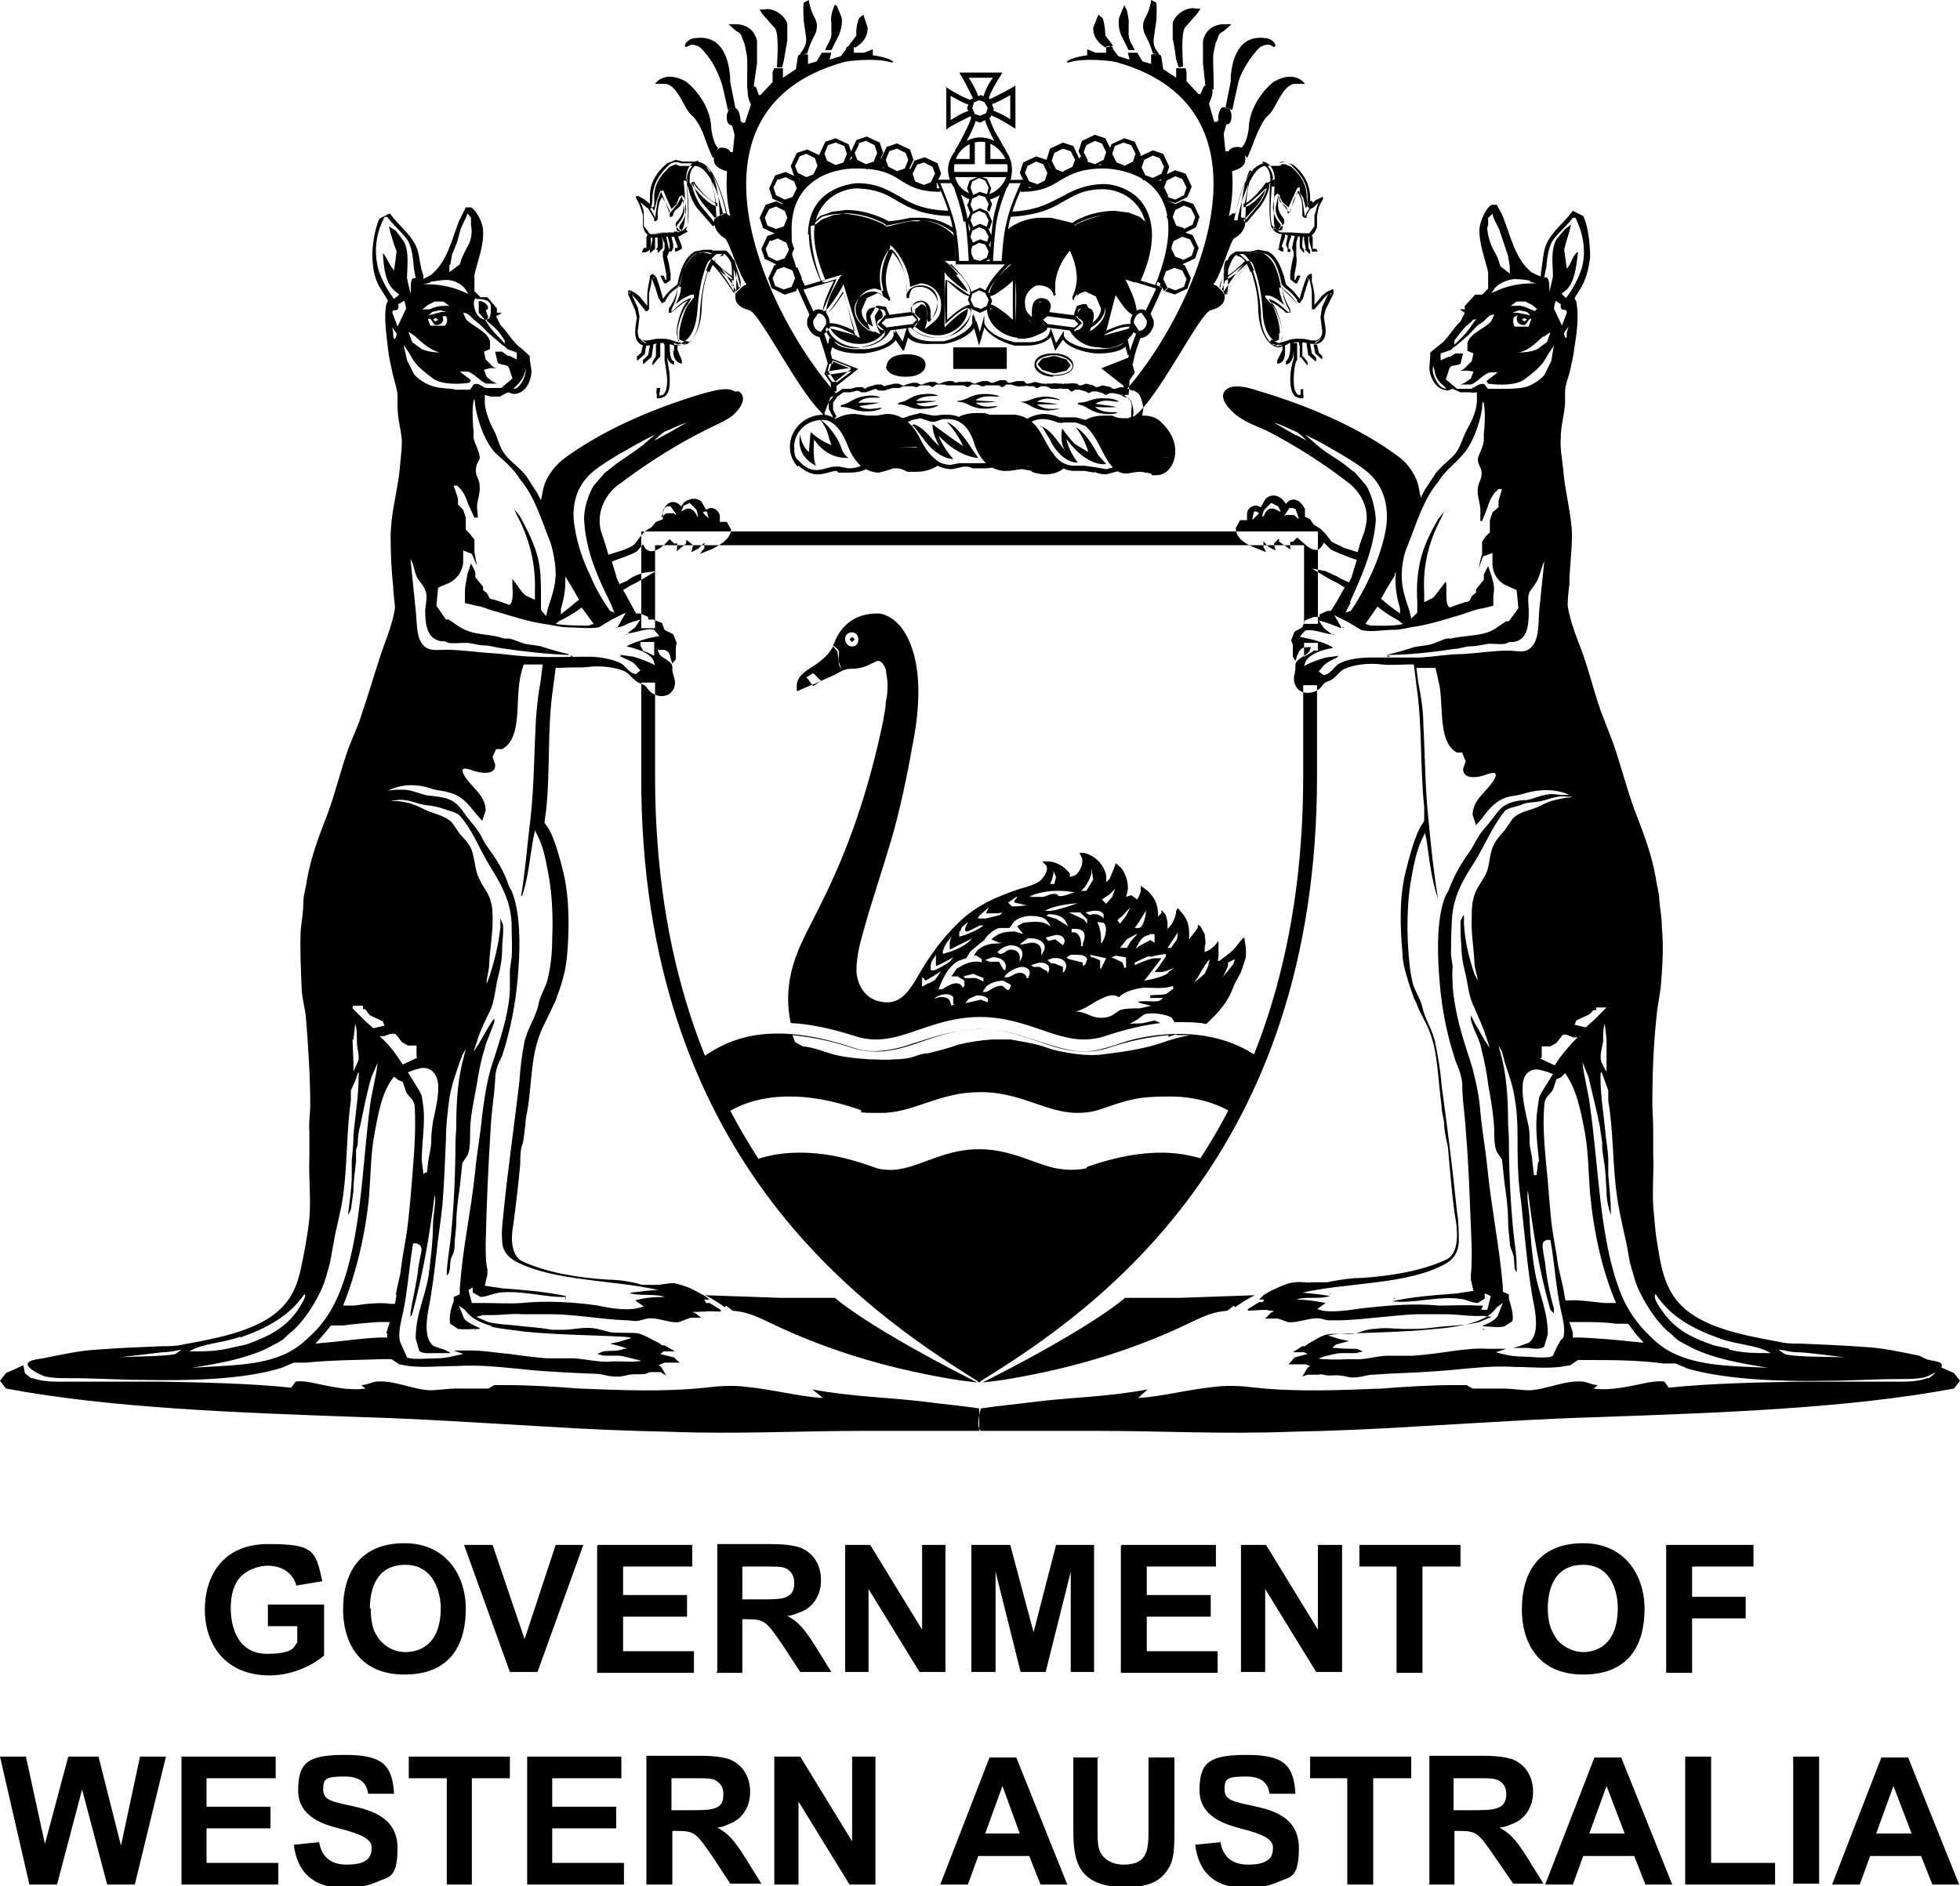 <?xml version="1.0" encoding="UTF-8"?>
<svg id="svg29142" xmlns="http://www.w3.org/2000/svg" xmlns:svg="http://www.w3.org/2000/svg" xmlns:sodipodi="http://sodipodi.sourceforge.net/DTD/sodipodi-0.dtd" xmlns:rdf="http://www.w3.org/1999/02/22-rdf-syntax-ns#" xmlns:inkscape="http://www.inkscape.org/namespaces/inkscape" xmlns:dc="http://purl.org/dc/elements/1.1/" xmlns:cc="http://creativecommons.org/ns#" version="1.1" viewBox="0 0 226.8 218.3">
  <!-- Generator: Adobe Illustrator 29.7.1, SVG Export Plug-In . SVG Version: 2.1.1 Build 8)  -->
  <path id="layer1" d="M31.1,185.7h6.4v5.9c-.9.8-3.3,2.3-6.3,2.3-5.3,0-7.5-3.8-7.5-7.6s2-7.6,7.3-7.6,5.5.7,6.3,4.3l-3,.5c-.6-2-2.4-2.3-3.3-2.3s-2.6.4-3.5,1.7c-.6.9-.8,2.1-.8,3.2,0,2.2.8,5.3,4.2,5.3s3.1-1,3.5-1.3v-1.9h-3.4v-2.5ZM42.8,186.2c0-2.2.7-5.1,4.1-5.1s4.1,3.4,4.1,5c0,4.3-2.5,5.1-4.1,5.1s-2.8-1-3.3-1.9c-.4-.6-.7-1.5-.7-3.2M39.7,186.3c0,3.4,1.6,7.5,7.1,7.5s7.1-3.7,7.1-7.6-2.3-7.6-7.1-7.6-7.1,3-7.1,7.7M53.8,178.8h3.2l3.7,10.9h0l3.6-10.9h3.2l-5.3,14.7h-3.2l-5.3-14.7ZM69.2,178.8h10.9v2.5h-8v3.3h7.4v2.5h-7.4v4h8.2v2.5h-11.2v-14.7ZM85.9,181.3h2.3c2,0,2.4,0,2.9.3.5.3.8.9.8,1.5s0,1.4-1.1,1.8c-.5.2-1.8.2-2.7.2h-2.2v-3.7ZM82.9,193.6h3v-6.2h.6c2,0,2.2.3,4,2.9l2.1,3.2h3.6l-1.8-2.9c-1.5-2.4-2.1-2.9-3.3-3.6h0c.6,0,1.1-.3,1.7-.5,1.4-.6,2.2-2,2.2-3.6s-.7-3.1-2.4-3.8c-.4-.1-1.2-.4-3.4-.4h-6.2v14.7ZM97.8,178.8h2.9l6,9.8h0v-9.8h2.7v14.7h-3l-5.9-9.6h0v9.6h-2.7v-14.7ZM112.5,178.8h4.4l2.7,10.1h0l2.6-10.1h4.4v14.7h-2.7v-11.6h0l-2.9,11.6h-2.9l-2.9-11.6h0v11.6h-2.8v-14.7ZM129.8,178.8h10.9v2.5h-8v3.3h7.4v2.5h-7.4v4h8.2v2.5h-11.2v-14.7ZM143.6,178.8h2.9l6,9.8h0v-9.8h2.8v14.7h-3l-5.9-9.6h0v9.6h-2.8v-14.7ZM161.7,181.3h-4.4v-2.5h11.7v2.5h-4.4v12.3h-3v-12.3ZM179.1,186.2c0-2.2.7-5.1,4.1-5.1s4,3.4,4,5c0,4.3-2.5,5.1-4,5.1s-2.9-1-3.3-1.9c-.4-.6-.8-1.5-.8-3.2M176.1,186.3c0,3.4,1.6,7.5,7.1,7.5s7.1-3.7,7.1-7.6-2.3-7.6-7.1-7.6-7.1,3-7.1,7.7M192.8,178.8h10.1v2.5h-7.1v3.5h6.2v2.5h-6.2v6.3h-3v-14.7ZM0,203.3h3l2.2,10.1h0l2.7-10.1h3.5l2.6,10.3h0l2.2-10.3h3l-3.6,14.8h-3.2l-2.9-11h0l-2.9,11h-3.2L0,203.3ZM20.9,203.3h11v2.5h-8v3.3h7.4v2.5h-7.4v4h8.3v2.5h-11.2v-14.8ZM36.9,213c.1.8.5,2.8,3.2,2.8s2.9-1.1,2.9-2-1-1.5-3.8-2.2c-1.5-.4-4.7-1.2-4.7-4.4s1.1-4.1,5.4-4.1,5.5,1.1,5.7,4.5h-3c-.1-.7-.4-2-2.7-2s-2.5.3-2.5,1.5.9,1.4,3.3,1.9c2.2.5,5.3,1.3,5.3,4.9s-1.1,3.3-2.4,3.9c-1.3.6-2.8.7-3.5.7-1.6,0-5.5-.1-6.1-5l2.9-.3ZM51.7,205.8h-4.4v-2.5h11.7v2.5h-4.4v12.3h-2.9v-12.3ZM61,203.3h10.9v2.5h-8v3.3h7.4v2.5h-7.4v4h8.3v2.5h-11.2v-14.8ZM77.7,205.8h2.3c2,0,2.4,0,2.9.3.6.4.8.9.8,1.5s0,1.4-1.1,1.7c-.5.2-1.8.2-2.7.2h-2.2v-3.7ZM74.8,218.1h3v-6.2h.6c2,0,2.2.3,4,2.9l2.1,3.2h3.6l-1.8-2.9c-1.5-2.4-2.1-2.9-3.3-3.6h0c.6,0,1.1-.3,1.6-.5,1.4-.6,2.2-2,2.2-3.6s-.7-3.1-2.4-3.8c-.4-.1-1.2-.4-3.4-.4h-6.2v14.8ZM89.7,203.3h2.9l6,9.8h0v-9.8h2.7v14.8h-3l-5.9-9.6h0v9.6h-2.8v-14.8ZM114,212.2l2-5.5,2,5.5h-4ZM123.5,218.1l-5.9-14.7h-3.1l-5.7,14.7h3.2l1.2-3.3h5.9l1.3,3.3h3.2ZM127,203.3v8c0,1.8,0,2.5.4,3.2.6,1,1.7,1.3,2.6,1.3,2.9,0,2.9-1.8,2.9-4.3v-8.1h3v7.8c0,2.6,0,4.1-.8,5.2-1.1,1.8-3.2,2-4.9,2-6,0-6-3.7-6-7.1v-7.9h3ZM141.2,213c.1.8.5,2.8,3.2,2.8s2.9-1.1,2.9-2-1-1.5-3.8-2.2c-1.4-.4-4.7-1.2-4.7-4.4s1.1-4.1,5.4-4.1,5.5,1.1,5.7,4.5h-3c-.1-.7-.4-2-2.7-2s-2.5.3-2.5,1.5.9,1.4,3.3,1.9c2.3.5,5.3,1.3,5.3,4.9s-1.1,3.3-2.4,3.9c-1.3.6-2.8.7-3.5.7-1.6,0-5.5-.1-6.1-5l2.9-.3ZM156,205.8h-4.4v-2.5h11.7v2.5h-4.4v12.3h-3v-12.3ZM168.3,205.8h2.3c2,0,2.3,0,2.9.3.6.4.8.9.8,1.5s-.1,1.4-1.2,1.7c-.5.2-1.8.2-2.7.2h-2.2v-3.7ZM165.3,218.1h3v-6.2h.6c2,0,2.2.3,4,2.9l2.2,3.2h3.5l-1.8-2.9c-1.5-2.4-2.1-2.9-3.3-3.6h0c.6,0,1.2-.3,1.7-.5,1.4-.6,2.2-2,2.2-3.6s-.7-3.1-2.4-3.8c-.4-.1-1.2-.4-3.4-.4h-6.2v14.8ZM183.9,212.2l2-5.5,2.1,5.5h-4ZM193.5,218.1l-5.9-14.7h-3.1l-5.7,14.7h3.2l1.2-3.3h5.9l1.3,3.3h3.2ZM195,203.3h3v12.3h7.4v2.5h-10.4v-14.8ZM207.5,203.3h3v14.7h-3v-14.7ZM217.1,212.2l2-5.5,2.1,5.5h-4ZM226.7,218.1l-5.9-14.7h-3.1l-5.7,14.7h3.2l1.2-3.3h5.9l1.3,3.3h3.3ZM2.9,158.6h0v.3c-.1,0,.7.6.7.6h-.4.6c1.3.5,3.1.4,4.2.4h1.6c2.9,0,6.1,0,8.9,0,5.2.1,10.4.2,15.2.7l.5-.7c.5-.1,1.3,0,1.8.1,2,.4,4.3,1,6.3.7l-.5-.4c.6,0,1.1-.3,1.7-.4,2.1-.2,4.2.9,6.2,1,.9,0,2.2-.2,3.1-.2.9,0,2,0,2.9,0h.8l.7-.4h1.3c2.9,0,5.9.2,8.5.4,5,.2,9.9.4,14.6-.1,1.6-.2,3.2-.3,4.7-.1,3.1.3,6,1.1,8.9,1.3l-.2-.2-1-.8c4.8.9,9,.9,13.6,1.5,1.5.2,3.7.4,5.7.7,0,0,0,1.8,0,2.6-5.1,0-8.8,0-13.5,0-7.4,0-14.4.4-22.4.1-4.9-.1-9.5-.3-14.3-.6-7.1-.4-14.4-.9-21.4-1.1-13.9-.5-28.7-1-41-3.3l-.7-.9.7-.9c.7-.3,1.4-.6,2-.9l.2,1ZM83.9,151.3c-.7-.5-1.5-1-2.3-1.4,2.8.1,5.6.2,8.6.3.7,0,1.4,0,2.2,0s3.5,0,4.2,0c1.9,1.6,6.8,4.9,16.5,9.8.1,0-1.9-.2-3-.4-8.3-1.4-15.3-3.7-21.6-6.8-1.1-.5-2.2-1-3.7-1.1l-.8-.6ZM223.9,158.6h0v.3c.1,0-.7.6-.7.6h.4-.6c-1.3.5-3.1.4-4.2.4h-1.6c-2.9,0-6.2,0-8.9,0-5.2.1-10.4.2-15.2.7l-.5-.7c-.5-.1-1.3,0-1.9.1-2,.4-4.3,1-6.3.7l.5-.4c-.6,0-1.1-.3-1.7-.4-2.1-.2-4.2.9-6.2,1-.9,0-2.2-.2-3-.2-.9,0-2,0-2.9,0h-.7l-.7-.4h-1.3c-2.9,0-5.9.2-8.5.4-5,.2-9.9.4-14.6-.1-1.6-.2-3.2-.3-4.7-.1-3.1.3-6,1.1-8.9,1.3l.2-.2.9-.8c-4.8.9-9,.9-13.6,1.5-1.5.2-3.7.4-5.7.7-.4,1.3-.4,2.4,0,2.6,5.2,0,8.8,0,13.5,0,7.4,0,14.4.4,22.4.1,4.9-.1,9.5-.3,14.3-.6,7.1-.4,14.4-.9,21.4-1.1,13.9-.5,28.7-1,41-3.3l.7-.9-.7-.9c-.7-.3-1.4-.6-2-.9l-.2,1ZM142.9,151.3c.7-.5,1.5-1,2.3-1.4-2.8.1-5.6.2-8.6.3-.7,0-1.4,0-2.2,0s-3.5,0-4.2,0c-1.9,1.6-6.8,4.9-16.5,9.8-.1,0,1.9-.2,3-.4,8.3-1.4,15.3-3.7,21.6-6.8,1.1-.5,2.2-1,3.7-1.1l.8-.6ZM98.9,74l-.3.3-.3-.3.3-.3.3.3ZM142.7,111.6l-1.3,1.6.2-.3.5-1.1v-.4s.8-.4.8-.4l-.2.6ZM139.9,111.6l-.5,1.1-1.2,1h0c.6-.8,1.1-2,1.8-2.7l-.2.7ZM136.2,108.7l-.7,1h-.4c0,0,.4-.6.4-.6l.8-1.2h0s-.1.8-.1.8ZM135.2,112.6c-.6.4-1.1.5-1.8.7l-1,.2.4-.5,1.3-1.7.3-.4h-.9c-.9.2-1.5.5-2.2.8v-.3l1.5-.7h.6c0-.1,1.5-.3,1.5-.3v.3s-.9,1.3-.9,1.3l-.4.5h.6c.6,0,1.2-.3,1.7-.5l-.7.5ZM135.8,114.4l-.8.6c-.5.2-1.3.1-1.9.2v.3c0,0,1.2,0,1.2,0h.3s-.4.3-.4.3c-.5.2-1.5,0-2.3.1-.6,0,.3.3.5.3l.8.2-1.3.3c-.8,0-1.7,0-2.3.2l-.9.6c-.7.4-1.7.4-2.6,0-.5-.2-1.1-.5-1.7-.4,1.1-.3,1.7-.8,2.6-1.3.6-.3,1.3-.7,2-.6l.5.2.2-.2c.6-.5,1.8-.8,2.7-.9,1,0,2.4.2,3.3-.2h0ZM123.4,110.8l.5-.3h.5c.6,0,1.2,0,1.4.5l-.2.6-.3.2v-.4s-1.6-.4-1.6-.4l-.3-.2ZM123,112.6v-.7c0,0-1-.4-1-.4h-.4c0-.1-.4-.4-.4-.4l.6-.2c1.5-.2,2,.9,1.2,1.7M121.2,112.8v-.4c-.1,0-.9-.5-.9-.5h-.6c0,.1-.4-.2-.4-.2l1-.3c.6,0,1.2.2,1.1.9l-.2.4ZM119,113.2h-.2c-.1-.7-.9-.7-1.3-.5l-.8.4h-.5c0,0,.2-.3.2-.3.4-.4,1.1-.8,1.8-.9.8,0,1.2.5.8,1.2M116.6,114.6l-.6-.5c-.8-.1-1.5.6-1.9.7h-.4c0,0,.4-.6.4-.6.4-.4,1.2-.7,2-.7l.9.5-.2.5ZM114.3,116l-.8-.3-1.8.4.4-.5.9-.4c.6,0,1.1.1,1.3.4v.3ZM111.5,113l1.1-.3,1.2.5v.4c-.4-.2-.8-.5-1.4-.4h-.7l-.2-.2ZM116.1,112.2h0c0,0-.5-.9-.5-.9h-1.1c0,0-.5-.2-.5-.2l.8-.3c.9-.1,1.9.5,1.5,1.5M117,109.9c-.6,0-.7.5-1.3.5l-.3-.2c.4-.4.8-.7,1.5-.8,1,0,1.7.6,1.3,1.5l-.2.4v-.3c.1-.6-.3-1.1-1-1.1M119.3,109.1l-1,.2h-.3c0,0,.9-.7.9-.7h.4c1.1,0,2,.7,1.4,1.6l-.2.4v-.5c0-.5-.3-1-1.1-1M111.4,114.3l-.2-.3c-.7-.6-1.8.3-2.2.5h-.4c.5-1.3,1.1-2.6,2.3-3.3l.9-.3.5-.8,1.2-1,.4-.3c.3-.6,1.1-1.2,1.7-1.4h1.2c0,0,.6-.8.6-.8.4-.3,1.1-.6,1.8-.6.7,0,1.5.1,1.9.5l.5.7-.8-.4c-.7-.2-1.8-.1-2.4,0l-.7.4.7.9-1-.3c-.7,0-1.5.1-2,.4l-.7.5.9.4h.3c0,.1-.8.1-.8.1-.7,0-1.7.4-2.1.9l-.3.5h.3l.6.4v.4c.1,0-.3-.1-.3-.1-1.1-.1-1.9.4-2.6.8l-.6.9h.7s.8.5.8.5v.6ZM110.5,116.2l-.4.2-.2-.6c-.3-.5-1.2-.5-1.8-.2.4-.5,1.8-.8,2.2-.2v.8ZM107.4,113.8l-.7.4v-1.1c.1,0,.4.4.4.4l1-.6.8-.5-.7,1-.7.4ZM107.7,111.8c0-.6.4-.9.6-1.3v1.3c0,0,.5-.2.5-.2l1.5-.8-.4.5c-.6.4-1.1.7-1.8,1h-.4c0,.1,0-.5,0-.5ZM109.2,109.9c.1-.6.6-1.1.9-1.5l-.2.6v.9c0,0,1.2-.6,1.2-.6l1.4-.7c-.6.7-1.4,1.1-2.4,1.5l-1,.3v-.5ZM111.1,107.8l.2-.5.7-.6c.1,0-.8,1.2,0,1.1l1.4-.7h.4c-.6.5-1.4.8-2.1,1.1l-.7.2v-.6ZM113.3,106l1.1-1-.3.7h1.4s.5-.1.5-.1l-.3.3-1.6.4h-1c0,.1.2-.3.2-.3ZM116.6,104.5l1-.7c.4,0-.7.6,0,.7l1.3.3h-.4c-.7.1-.9.1-1.4.1l-.4-.4ZM119.2,103.7c1.4-.6,3.4-.8,5.2-.4-.5,0-1.2.5-1.9.4l-.2-.2c-.6-.2-1.1.2-1.6.3h-1.6s.9-.4.1,0M121.7,101.9l.2-.8v-.3s.3.7.3.7l-.2.8h-.5s.2-.4.2-.4ZM125.1,104.4c-.6.2-1.2.4-1.8.6-.8.2-1.4.5-2.4.4,1.2-.6,2.6-.8,4.3-.9M125.5,102.7c.3-.4.7-1.1.8-1.7v-.5l.2,1.3-.8,1.3h-.6s.4-.4.4-.4ZM123.2,109l-.2.4-.9-.7-.8.2-.3-.4,1.2-.3c.5,0,1,.2,1,.8M122.4,106.4l-1.3-.4.2-.2c.9,0,1.6.2,2,.8l.3.6-.3-.2-1-.6ZM125.4,106.4l-1.7-.8h.3c0,0,1,0,1,0l.8.8v.5s-.4-.5-.4-.5ZM125.1,109.5v-.2c0-.6-.2-1.3-.8-1.4h-.3v-.4c0,0,.4,0,.4,0,1.2,0,1.3.8.9,1.7v.3c-.1,0-.3,0-.3,0ZM127.7,105.8v.5c-.2-.3-.9-.7-1.6-.4l-.5-.3.9-.2c.6,0,.9,0,1.2.4M127,106.9v-.2c-.1,0,.7.1.7.1.6.5.1,2.1-.3,2.4v-.6c0-.7-.2-1.5-.4-1.8M127.2,111.1l-.7-.3h-.2c0,0-.2-.3-.2-.3l1.9.4-.6,1.2h-.1c0,0,0-.9,0-.9ZM128.4,103.5l.7-.7v-.3c.1,0-.4,1.3-.4,1.3l-.7.8-.5-.5.9-.6ZM129.7,106.2l1.1-1.2h0s-.5,1-.5,1l-.7.9-.3-.4.4-.4ZM130.1,112l-.2-.6-.8-.4-.5-.2.5-.2,1.2.2v1.2ZM131.6,108.1l-.8.9-.4.7h-.8s.4-.5.4-.5l.4-.5,1.1-.6ZM131.8,106.7l.8-1.3c0,.6-.3,1.9-.8,2h-.5s.5-.7.5-.7ZM133.1,108.1h.5c0,.1,0,1,0,1l-.5-.3-1.3.7-.4.3.4-.7c.3-.5.6-.8,1.2-.9M98.8,74.8c-1.1.2-1.4-1.4-.4-1.6,1.1-.2,1.2,1.4.4,1.6M94.1,79.4l-.6-.8-.2-.2.8-.5.9.9-.9.6ZM144.1,108.9l-.2-.4-.6.7c-.6.9-1.4,1.4-2.2,2h-.2c0,.1.1-.5.1-.5v-.7c0,0,0-1.1,0-1.1l-.5.6-.5.4-.6.3v-.6c.2-.6,0-1.1,0-1.5l-.5-.9-.3-.2v.4c0,0-1,1.3-1,1.3v-.7c0-1.5-.6-2.1-1.3-2.9l-.2.3c0,.6-.4,1.5-.8,1.9l-.2.2v-.8l-.2-.8-.5-.6v.4c-.1,0-.4.4-.4.4v-.5c-.1-1.2-.5-1.8-1.2-2.5l-.8-.6v.7c0,0-.2.5-.2.5l-.2.4-.7-.5-.6.2.2-.8c.1-.9-.3-2-.8-2.6l-.6-.5-.2.6-.5,1.2-.4.4v-.8c-.3-1.3-1.3-2.3-2.6-2.6h-.5l.3.6c.2.7-.3,1.7-.8,2l-.6.2v-.4c-.5-.7-1.6-1.5-2.8-1.4h-.4c0,0,.4.4.4.4.5.6-.4,1.6-.6,1.8-.6.5-1.8.8-2.5,1-2.7.9-5.1,2-7,3.9-1.8,1.7-3.4,3.9-4.7,6.2-.9,1.5-2,3.5-4.4,2.9-1.6-.3-2.6-1.8-2.7-3.5,0-1.7.4-3.2.8-4.6,1-3.6,2.2-7.1,3.2-10.5,1-3.3,2-8.2,2.4-10.6,1.9-9.1-.2-12.8-1.3-14.2-.6-.7-1.6-1.5-2.7-1.5-2.5,0-4,1.3-4.8,3l-.3.7.5.4c.4.4,0,.9.2,1.6l.3.8-.3-.5-.2-1.6-.5-.6-.3.5c-.4.6-1.1,1.2-1.7,1.6-1,.7-2,1.1-2.2,2.3v.8c.1,0,.7-.3.7-.3l.7-.3c1.1-.4,2-.9,3-1.3.5-.3,1.1-.7,1.8-.7.4,0,1,0,1.8-.3l1.3-.6c.5-.1.9.6,1,1l.2,1.4c0,.8,0,1.6-.2,2.3,0,.7-.2,1.5-.3,2.2-1.7,8.2-4.1,15.1-7.4,21.6-1.3,2.7-3.1,5.5-3.5,9-.2,1.5-.1,3,.2,4.4,2.1.1,4.6.6,7.4,1.5.9.3,1.7.4,2.5.4,3.6,0,6.9-2.6,12-2.6h0c5.1,0,8.4,2.6,12,2.6.8,0,1.6-.1,2.5-.4,2.4-.8,4.6-1.3,6.4-1.5l-.7-.3-1.3.3c-.5.1-1,0-1.6.1l.9-.5.8-.6c.8-.3,2.7,0,3.2.4l.3.5h.6c1.1,0,2.1,0,3,.2h.1s1.2-1.2,1.2-1.2c.4-.5.9-1,1.2-1.6.4-.6.6-1.2.9-1.9l.7-1.3.5-1.5c.2-.8,0-1.9-.2-2.7M136.1,119.7l-.9.3v-.2c-2.1.2-4.4.6-7,1.5-1,.3-1.9.4-2.8.4-4,0-7.1-2.6-12-2.6h0c-4.8,0-8,2.6-12,2.6-.9,0-1.8-.1-2.7-.4-2.7-.9-5-1.3-7-1.5l.3.8.9.5c1.3.1,2.6.7,3.8,1,1.3.3,2.6.4,3.9.5.9,0,1.9.1,2.9,0,.8,0,1.6-.1,2.2-.3.6-.2,1.1-.4,1.7-.4,1.2-.3,2.4-.6,3.5-1,1.2-.3,2.5-.5,3.9-.6.7,0,1.4,0,2.1,0,1.1.2,2.4.4,3.5.7l1.5.5c1.8.4,3.9.8,5.9.5,2.4-.3,4.5-.6,6.6-1.3,1.1-.4,2.2-.7,3.3-.9h-1s-.5,0-.5,0ZM80.9,122.6c2.4-1.5,6.8-5.1,18-1.3,1.1.4,2.9.6,5.7-.2,4.8-1.5,8.2-3,14-1.1,6.4,2.1,6.8,2.2,11.8.5.7-.2,9-2.7,15.4,2l-2.7,6.2c-.2.3-4.5-4.1-15.2-.7-2.3.7-3.5.9-7.8-.5-3.1-1-5.8-2.1-11.4-.6-1.8.5-5.9,2.6-9.6,1-1.1-.5-5.1-1.6-9.8-1.1-3.1.3-5.3,2-5.4,1.9l-1.7-3.5-1.2-2.6ZM87.2,134.7c.2-.1,3.4-2.3,12.3,0,.4.1,2.7,1.8,7.1,0,3.7-1.4,6.7-2.5,12-.6,1.2.4,4.9,2.2,8.4.7,3.2-1.4,9.2-1.8,12.5-.3.1,0-8.3,13.9-26.2,24.5-.2,0-16-9.4-24.9-22.5l-1.3-1.9ZM112.9,159.7c-13.1-8.2-38.8-26-38.7-69.9v-10.8h1.6v10.8c0,42.8,24.5,60,37.5,68.3,13.1-8.3,37.5-25.5,37.5-68.3v-10.5h1.6v10.5c0,43.9-25.6,61.8-38.7,69.9l-.4.3-.4-.3ZM150.9,76v-1.6h1.6v.9h-.5c0,.1-1.1.7-1.1.7ZM74.2,72.7v-11.2h78.3v10.7h-1.6v-9.1h-75.1v9.6h-1.6ZM74.4,75.3l-.3-.6v-.4h1.6v1.6l-.8-.4-.6-.2ZM113.4,133.4h0c-4.2,0-6.9,2.4-10.3,2.4-.7,0-1.5-.1-2.3-.4-3.4-1.1-6.1-1.5-8.3-1.5s-4.1.5-5.3,1l-.2-.5c1.2-.5,3-1,5.5-1s5,.4,8.4,1.6c.7.3,1.4.4,2.1.4,3.1,0,5.9-2.4,10.3-2.4h0c4.4,0,7.3,2.4,10.5,2.4s1.4-.1,2.1-.4c3.5-1.2,6.2-1.6,8.5-1.6s4.1.5,5.3.9l-.2.5c-1.1-.4-2.8-.9-5.1-.9s-4.9.4-8.3,1.5c-.8.3-1.6.4-2.3.4-3.5,0-6.2-2.4-10.5-2.4M83.6,128.6c1.3-.9,3.9-2.2,7.9-2.2s4.9.4,8.2,1.5c.8.3,1.6.4,2.4.4,3.4,0,6.5-2.4,11.3-2.4h0c4.8,0,7.9,2.5,11.3,2.4.8,0,1.6-.1,2.4-.4,3.2-1.1,5.9-1.5,8.2-1.5,3.9,0,6.5,1.3,7.8,2.1l-.3.4c-1.3-.8-3.7-2-7.5-2s-4.8.4-8,1.5c-.9.3-1.8.4-2.6.4-3.7,0-6.7-2.5-11.4-2.4-4.6,0-7.6,2.4-11.3,2.4s-1.7-.1-2.6-.4c-3.2-1.1-5.8-1.5-8-1.5-3.9,0-6.3,1.2-7.6,2.1l-.3-.4ZM44.3,29.3v-.3s0,0,0,0h0s0,.3,0,.3h0s0,0,0,0h0ZM56.2,36h0s0,0,0,0h0s0,0,0,0h0c0,0,0,0,0,0ZM55.5,65.9h0c0,0,0-.2,0-.2h0s0,0,0,0h0c0,.1,0,.1,0,.1h0ZM66.2,76h-.2s0-.1,0-.1h0c0,0,.3,0,.3,0h0c0,0,0,0,0,0h0ZM72.6,75h0s0,0,0,0h0s0,0,0,0h0s0,0,0,0ZM72.5,73.5h0s.1-.1.1-.1h0s0,0,0,0h-.1c0,0,0,0,0,0ZM71.3,72.7h0s.2-.1.2-.1h0s0,0,0,0h-.2c0,0,0,0,0,0ZM59.4,67.5h0c0,0,0,0,0,0h0s0,0,0,0h0s0,0,0,0h0ZM65.4,150.3h0c0,0,0-.1,0-.1h.1c0,0,0,.1,0,.1h0ZM73.2,150.6h0s0,0,0,0h.2s0,0,0,0h0s-.2,0-.2,0ZM72.9,149.8h0s0,0,0,0h0s0-.1,0-.1h.1s0,0,0,0h0ZM60,125.3h0c0,0,0-.1,0-.1h0s0,0,0,0h0c0,.1,0,.1,0,.1ZM60.3,104h0s0-.3,0-.3h0s0,0,0,0v.2s0,0,0,0ZM55.1,153.8h0s0,0,0,0h0s0,.1,0,.1h-.2ZM44,120h0c0,0,0-.1,0-.1h0s0,0,0,0h0c0,0-.1.1-.1.1ZM21.5,158.3h0s0,0,0,0h0c0,0,0,.1,0,.1h0ZM21.3,158.3h0s0,0,0,0h0c0,0,0,.1,0,.1h0ZM76.8,50.4l-1.1.6.5-.5c.4-.3.5-.5,1.1-.7.9-.4,1.5-.7,2.2-.9-1,.5-1.7,1-2.7,1.5M71.7,53.4c-.6.4-1.1.9-1.7,1.3l-1.3,1.5c-.6,1-1.2,2.7-1.1,4.1.2,3.5,1.6,6.6,3,9.4l.5,1.2-.5-.2c-.8-1.1-1.8-2.8-2.3-4.1-.8-1.6-1.5-3.6-1.8-5.6-.4-2.2.1-4.2,1.3-5.6.8-1,2.3-1.9,3.6-2.7,1.4-.8,2.6-1.5,3.8-2.1l.6-.3-1.4,1.2c-.9.7-1.8,1.3-2.7,1.9M72.3,71.1l-.8,1.4h0s0,.1,0,.1c.7-.1,1-.4,1.6-.6l1-.3-.6.9-.9.7h0s0,0,0,0c.8,0,2.4-.7,3.1-.4l.6.7-1.4.3c-1,.3-1.7.5-2.4.9h0c1.2.3,2.6.7,3.1,1.6l.2.6c-.7-.4-1.8-.8-2.5-1l-1.5-.2v.2c.7.3,1.3.5,1.7.9l.6.7-.5.4c-.7,0-1.2-.9-1.7-1.2-.9-.5-2.5-.8-3.8-.8-1.9,0-4.2.1-6.2,0-1.7,0-3.3-.3-4.9-.4-1.8-.1-3.6-.4-5.3-.4-.8,0-1.5.1-2.1-.1-1.5-.6-1.3-2.7-1.5-4.5-.2-2.1-.4-3.8-.6-5.9.4.6.4,1.3.7,2,.3.6.8,1,1,1.6.3.6.1,1.4,0,2.3,0,1.7.2,3.3,1.8,3.6h.4s.5.2.5.2c.6.1,1.3,0,2,0,.7,0,1.4.3,2.2.3.5,0,1.2.2,1.8.3,2.6.4,5.4.7,7.9.8h0c0,0,0-.1,0-.1-.9-.2-2-.5-2.9-.8-.8-.3-1.7-.2-2.5-.5-.6-.2-1.2-.5-1.6-.5h-.5c-1.3-.5-3-.4-4.2-.9-.9-.3-1.5-.9-2.2-1.3h-.3s-1.1-1.6-1.1-1.6l.2-2.1,1.2-.5c.9-.4,1.7-1.4,1.7-2.6v-1.2l1,.4.6,1.4h0s0,0,0,0l-.3-1.6v-1.5c-.1,0-.5-.6-.5-.6l-.5-.5v-1.4s-.3-.9-.3-.9l-.6-.6v-.7c0,0-.5-1.5-.5-1.5h.4c.7.6,1,1.3,1.3,2.2l.7,1.5h.4c0,0-.1-1.2-.1-1.2,0-.8.4-1.6.3-2.5,0-.8-.6-1.2-.4-2.1,0-.5.5-.8.4-1.3-.1-.7-.5-1.3-.7-2.1v-.8c-.1-.9-.2-2.5,0-3.5.1-.6.2.5.2.6.3,1.9,1.2,4.3,2.4,5.5,1,.9,2,1.7,2.8,3,1.7,2,2.5,4.8,3.5,7.3.3.9.6,2.5.6,3.6,0,1.4-.5,2.8-.9,4l-.2.9-.6-.7v-1.3c0-1.8,0-3.1-.3-4.5-.4-1.8-1.3-3.5-2.1-5l-.7-.9.3.7c1.3,2.4,2.2,5.3,2.1,8.7v1.1c-.1,0-1.1-.5-1.1-.5-.5-.4-1-1.3-1.5-1.9h0s0,0,0,0c-.1.6.3,2.8-.4,3l-.8-.3-.9-.3c-.8-.1-.5-.3-.9-.8l-.4-.3v-.4c0,0-.9-1.1-.9-1.1v-.6l-.5-1-.4,1.2c-.1.7-.3,1.3-.3,2.2v1.2c.1,0,1.3.3,1.3.3.8.1,1.5.5,2.4.7,1.7.5,3.5,1.1,5.4,1.4.9.1,1.9.4,2.8.4s2.6.2,3.6,0l1.5-.9,1.6-.8ZM62.6,78.6c-.3,1.5-.5,3.3-.6,4.9-.2,3.8-.2,7.5-.6,11.1-.4,3.2-.6,6.1-1.1,9.1h.1c.7-1.9.9-4.4,1.3-6.6l.2-1,.3.6c.7,1.3,1,3.1,1.3,4.7.4,2.2.5,4.8.4,7.2,0,1.8-.2,3.5-.6,5-.3.9-.9,1.9-1,2.7-.3,1.4-1.2,2.6-1.6,4.2-.3,1.5-.5,3.1-.6,4.7h0s0,0,0,0h0s0,0,0,0h0c-.6,5.1-1.3,9.9-1.8,14.8-.1,1.2-.3,2.4-.2,3.5,0,1.3.7,2,1.6,2.5,4.4,2.3,11.2,2.1,16.5,3.3-1,0-2.1.2-3.2.3h0c0,0,0,.1,0,.1,1.2.3,2.8,0,3.9.4-1.2,0-2.4.1-3.4.4h0s0,0,0,0l1,.7-.7.2c-1.4.3-3.2,0-4.6-.3-2.7-.4-5.9-.6-8.8-.3-1.6.1-3.1,0-4.4,0h-1.4c0,0-.4-1.5-.4-1.5l.5-.3v.6c.1,0,.9.5.9.5.7,0,1.4-.4,2.2-.5,2.6-.3,5.4.6,7.7.5h0c0,0,0-.1,0-.1-2.3-.5-4.7-.7-7.4-.9l-2-.3.3-1.3v-.6c-.2-.7-.2-2-.2-2.9.1-4.7.3-9.1.6-13.8.1-1.8.4-3.4.5-5.3,0-1.1.4-1.9.8-2.7l.4-1.3c.8-2.8,1.3-5.7,1.5-8.9.2-2.8.2-6.5-.8-8.9l-.3-.5c-.6-1.9-1.5-3.2-2.5-4.6-.4-.5-.6-1.1-1-1.7-.4-.6-.9-1.2-1.4-1.8-.4-.6-.9-1.3-1.5-1.7-.7-.5-1.8-.6-2.6-.7-.9,0-1.9-.6-3-.7h-1.1c0,0-.9.1-.9.1,1.6-.8,3.4-.8,5.1-.2.6.2,1.3.2,1.9.4,1.6.4,2.3,1.4,3.2,2.5l.7.8.4-1.2c0-1.9-2-2.9-2.6-4.3-.3-.7.3-.6.9-.4,1,.4,2.9.7,2.8-.6l-.3-.9.4-.9h.7c2.2-1.2,1.6-4.9,2-7.7.1-.8.3-1.5.5-2.1h1.1c0,0,1.1,0,1.1,0l-.2,1.6ZM56.7,153.5c1.1.3,2.6.4,3.9.6,3.8.4,7.8.4,11.4.6.2,0,1.4.1.9.2l-1.3.4-1,.2,1.5.4.5.2h-.4c-.6.3-1.7.2-2.4.3l-.7.3.8.2c.6,0,.9,0,1.7,0,.5,0,1.7.4,2.3.5.7.2-.3.1-.6.2-.9,0-2-.1-3,0-1.4,0-2.5-.3-3.9-.4-1,0-2.1,0-3.1,0-1.4-.1-2.9-.3-4.3-.5-1.4-.1-3-.4-4.3-.4h-2.2c0,0,1.1.4,1.1.4-1,.2-2,.5-3,.5s-2.9.2-3.5-.1l-.4-.9-.4-.9c-.3-1.2.2-2.6.4-3.7.4-2,.6-4.3.9-6.4l.2-1.3h.4c.8.3.6.8.4,1.7l-.2,1.1c-.1,1.4-.7,3.9-.9,5.2v.6c-.1,0,.2-.4.2-.4,1.2-4.5,2-9,2.6-13.8.2.8-.2,2.3-.2,3.5,0,2-.3,4.1-.5,5.8-.4,2.5-1.5,4.5-1.5,7.3l.4,1.4c.3.4,1.1.3,1.9.3h1.7c0-.1-.7-.4-.7-.4l-1.2-.4c-1.1-.8-.9-2.8-.6-4.4.4-2,.7-4.5.9-6.3.2-2,.5-3.7.7-5.7.2-2.5.3-5.1.4-7.5,0-1.6.2-3.3.4-4.8.3-1.7.7-2.7,1.2-4.2l.3-.8.4-.7-.2.8c-.7,2.4-.9,5.2-.9,7.9,0,.8-.1,1.5-.1,2.3,0,3.5-.2,7.4-.5,10.4-.1,1.3-.4,2.8-.5,4.3v.5c.5-.3.3-1.4.5-2,.2-.4.4-.8.4-1.4,0-.9.2-2,.2-2.7,0-1.3.2-2.7.4-4.1.1-.9.2-1.9.3-2.8l.6-.9c.3-.6.3-1.8.3-2.6,0-1.9.4-3.5.7-5.2.3-1.8.5-3,1-4.6.1-.6.4-1.1.6-1.7l.5-1.3v-.4c-.1,0-.7,1-.7,1-.4.7-.7,1.2-1.1,1.9l-.6.9.4-1.2c.4-1.3,1-2.5,1.5-3.5.6-1.3.6-2.8,1-4.2.2-.8.4-1.8.4-2.9,0-1,.2-1.9.1-2.9l-.3-.7v1c-.2,2-.7,4-1.3,5.8l-.3.8c0-.9.3-1.5.3-2.3.1-1.9.4-3.3.4-5.1,0-.7,0-1.5-.2-2.1-.2-1-.9-1.7-1.3-2.6-.5-.9-.5-1.9-.8-3-.2-1-.9-1.6-1.5-2.3l-.9-1.3c-.7-.7-1.6-.9-2.4-1.2-.7-.2-1.2-.6-2.1-.9-.4-.2-1.5-.4-2.2-.4-.7,0,.1-.1.3-.1,1.3-.2,2.4.5,3.5.6.9.1,1.3.2,1.9.4.6.2,1.4.4,1.8.7,1.5,1.6,2.3,3.8,3.5,5.8,1.3,2.1,2.5,4.1,2.6,6.8,0,1.7.1,2.7,0,3.9l-.2,1.4c0,.8,0,1.6,0,2.4-.1,2.1-.7,4.3-1.3,6.2-.4,1.4-.9,2.6-1.2,4-.3,1.3-.5,2.7-.7,4.2-.2,2.2-.6,4.3-.8,6.4-.5,4.9-1.5,9.1-1.8,13.8v.6s-.7.3-.7.3v.5c-.3.7-.6,1.9-.4,2.6l.9.6c.7.1,1.7,0,2.5,0h0c0,0,0-.1,0-.1-.6-.3-1.4-.6-1.8-1.1l-.6-1.5.7.5c.7,1,1.8,1.5,3.2,1.9M45.9,149.8l-.2,1.1h-.5c-1.1-.2-3,0-4.2.2h-.7c0,0-.6,0-.6,0,1.5-3.7,2.6-8.3,3-12.6.2-2.5.2-4.9.6-7.1.5-2.7.9-5.1,2.3-6.8h0c0,0,.5.4.5.4l.5.2.4,1.2c.4.7,1,.8,1,1.9.1,1.9,0,4.4-.2,6.6-.2,2.7-.4,5.2-.7,7.5-.2,1.4-.5,2.8-.7,4.4-.1,1.1-.5,2.1-.6,3.2M44.8,154.3v.5h-1c-1.9.1-3.3.3-5.2.5l-2.1.2.9-1,.9-1.1h1.4c1.4-.2,2.9-.3,4.1-.4h1.3c0,0-.4,1.3-.4,1.3ZM35.8,154.7c-.8.8-1.6,1.4-2.6,1.9-3.1,1.5-6.7,1.4-11,1.7,3.1-.5,6-1,8.6-2.2.7-.4,1.7-.8,2.2-1.3l.4-.4.5-.4c1.4-1.3,2.6-3.2,3.4-5,.3-.7.5-1.5.7-2.2.3-.9.4-2,.6-2.9.3-1.9.8-3.4,1.1-5.5.5-3.5.4-7.7.9-11v-1.2c0,0,.5-1.1.5-1.1.2-.5.5-1.7.4-.5,0,2.3-.4,4.5-.6,6.8,0,.9-.1,2-.2,2.9,0,.6,0,1.2,0,1.7,0,1.3-.2,2.8-.4,4.3v.3c0,0,.3-.6.3-.6.1-.8.2-1.3.3-2.2,0-1.2.2-2.4.3-3.4v-1.4c.1,0,.2-.7.2-.7,0-.7.1-1.4.3-2.1.4-1.9.8-4,1.3-5.6l.7-1.6h0c-.2,1.8-.7,3.4-.9,5.1-.9,7-1,15-3.4,21.2-.8,2.1-2,4-3.6,5.4M27.8,154.8c3.1-1.1,5.7-2.5,7.4-5h.1c0,.4,0,.5-.9,1.9-1.5,2.1-3.4,3-5.9,3.9l-1.8.4c-1.7.4-2.8.4-4.8.4,1.7-1,3.7-.9,5.9-1.7h0ZM20.3,156.7c-1.1.3-5.7.3-7,.4.8,0,4.5-.5,5.5-.6.8,0,1.6-.2,2.2-.3l-.7.5ZM40.9,120.3l.2-1.8h0c0,0,0,0,0,0,.2.4.2,1.5.2,2.1,0,.9.4,1.7.1,2.3l-.5,1.1v-.9c0-.7-.1-1.9-.1-2.8M48.3,122.4l-1.7.8-.6-.9c-.6-.9-1.3-1.7-2-2.3h0c0-.1,0-.1,0-.1h0s0,0,0,0c.6.2,1.1-.5,1.8-.2l.7.9.7.4h1s0,1.3,0,1.3ZM49,135.9l-.2-1.6c0-2,.4-4.1.2-6.1l-.2-1.4-.3-.6-1.3-2.1.8-.3.8-.2c1.1-.1,1.8.7,1.9,1.9.1,1.3-.3,2.9-.6,4.3-.1.7-.2,1.5-.2,2.2,0,.8-.2,1.5-.3,2.1l-.2,1.6h-.2ZM40.9,116.4h1.1c0,.1,0,.4,0,.4h.3c0,.1.5.7.5.7l1.5.7.2.5-1.3.3-1-.9-1.4-1.4v-.2ZM46,37.8l-.6-1.6c0-.6.6,0,.7-.6v-.4s.7-.4.7-.4l.2.9-1,2.1ZM45.5,38.9v-.3s-.1-.7-.1-.7l.5.7c0,.4-.3,1-.4.3M43.7,30.8c-.5-2.2,0-4.2.8-5.7h.3s.4.5.4.5c.6.7,1.4,1.4,1.9,2.1.6.9.7,2.3.8,3.4l.2,1.1h-.3c-.4.3-.2,1.2-.3,1.8l-.4-1.8c0-1.3.3-3.1-.4-4.3l-.9-1.2-.8-.5.2.8.4,1.3.3.8-.3,2.2-.3-.4c-.4-.6-.6-1.2-1-1.6h0c0,0,0,0,0,0,.1,1.7.3,3.4,1.3,4.3l.6.5-.6.5-.3-.4c-.7-1-1.3-2.2-1.6-3.3M51,40.8c-.7,0-1.5-.1-2.2-.4l-1.1-.8-.4-1.1v-.2c0,0,0,.1,0,.1l.7.5c.8.7,1.7,1.6,2.9,1.9M49.5,35.3l.8-.4h1l.7.5h-.6c-.7,0-1.3.2-1.7.4h-.6c0,.1-.2,0-.2,0l.6-.5ZM49.8,32.6c.4,0,1.1-.2,1.9-.2.8,0,1.6.4,2.1,1l.4.6-.5-.2c-1.1-.5-2.6-.9-4.2-.9h-.5s.8-.2.8-.2ZM52.1,30.7l.2-1.2.6-1.5.4-1.5c.3-.7.6-1.2.8-1.8h0s.4.5.4.5v.9c.2.8,0,1.9-.5,2.6-.4.8-.6,1.2-.8,1.9l-1.2.9v-.9ZM49.6,36.9h.2s.5.7.5.7c.6.1,1.2-.3.9-1h.1c.6-.2.5.8.2,1.1h-1.7l-.3-.8ZM50.7,37l-.3.2-.3-.2.3-.2.3.2ZM49.6,36.5l.4-.4.9-.2.8.2h-.6c0,0-1.5.4-1.5.4ZM55.2,37.3c.5.3.9.9,1.5,1.4l1.4,1.2.3.2.3.3,1.1.4v.8c0,0-.8-.4-.8-.4h-.2s-.7-.5-.7-.5h-.8c0,.1.3,1.3.3,1.3.7.4,1.2,0,1.4.9l.3.9-1.3,1.1h-1.7c-.4,0-.9-.7-1.5-.4l-.4.6h-1.6c-.9-.2-1.8-.1-2.7-.4-.8-.2-1.8-.9-2.2-1.4l-.8-1.6-.4-1.8.6.9.6,1c.6.8,1.4,1.4,2.2,2,.9.7,2.9.7,4.2.5l.2-.3-1.3-1h.9c.8.2,1.5,1.2,2.2,1.4h1.2c0,0-.6-.3-.6-.3l-.6-.5-.3-.8.7-.2h.8c0,0-.4-.1-.4-.1l-.9-.9-.2-.9.7-.3v-.9c-.3-1.2-2.2-1.8-2.8-2.6l-.3-.7h0c.7,0,1,.7,1.5,1M55.3,34.9c.6-.3,1.7.8.9,1h0s0,0,0,0l.3.8-.2.4.8.7c.6.5.9,1,1.3,1.6v.4c.1,0-.9-1-.9-1-.5-.5-.9-1-1.3-1.7l-.8-.9v-1.4ZM60.8,42.4v.2c.2.7-.5,2-1,2.3-.7.3-.2-.1,0-.3.4-.4.8-.9,1-1.7v-.5ZM64.9,71.8c.9-.5,1.7-.9,2.4-1.5h0c0,0,1.4,1.9,1.4,1.9l-.6.2c-1.1,0-2.7,0-3.8-.2l.5-.4ZM64.9,70.5c.3-1,.6-2.3.5-3.8v-.3c0,0,0,.3,0,.3l.8,1.3.8,1.4-1.1.9-1,.8v-.6ZM76.9,58.8l.3-.2h.4c0,0,.7,1,.7,1l-.4-.2h-.8s-.6.5-.6.5l.4-1.1ZM79,58.6l.8-.4.8.8c.1.3.3,1.3,0,.6-.2-.4-.6-.9-1.2-.7l-.6.3.3-.6ZM81.2,59.4l.3-.2h.3s.2.8.2.8l-.7-.7ZM85,45.3c-.9-.6-2.6,0-3.5.2-6.1,1.8-12,4.4-16.4,7.7-1.1.9-2.1,2.3-2.3,3.7l-.2,1c-.3-.6-.5-1-.8-1.4l-.9-1.4c-.7-.9-1.6-1.5-2.3-2.3-.7-.8-.9-1.7-1.3-2.7-.5-.9-1-2-1.2-3.3v-1.1l.7.2h1.1c0-.1.9-.5.9-.5l.6.2c1.4,0,2.1-1.5,2.1-2.7l-.2-1.3v-.4c0,0-1-.9-1-.9-.8-.5-1.6-1.9-2.4-2.7l-.5-1,.7-.4h-.6c0,0,0-.5,0-.5l-1.1-1.3h-.8l-.7-.7v-1.9c.3-1.4,1.1-3.3,1-5.1,0-.9-.8-2.4-1.4-2.7h-.6s0,0,0,0c-.3.6-.5,1-.8,1.6-.9,2.4-1.4,4.7-3.2,6.2l-.9.5v-.4c-.4-1-.4-2-.7-3-.5-1.5-1.9-2.6-2.8-3.7l-.4-.5-1.2.6c-.5,1.1-.9,3.2-.8,4.8.1,1.5.4,2.5,1,3.4l.8,1.3-.2.4c-.3,1.6,0,3.4.2,5.2.1.9.3,1.8.5,2.7.2.9.5,1.7.6,2.6v1.3c0,1.5.4,2.6.5,4,0,1.2-.2,2.6-.3,3.8-.3,2.4-1,4.8-1,7.4,0,1.9.1,3.9.3,5.7,0,.9.2,1.8.2,2.5-.2,1.3-.7,2.8-1.2,4.1-1,2.8-1.7,5.4-2.6,8-.4,1.4-1,2.6-1.5,3.9-.9,2.4-1.6,5.4-2.5,7.8-1,2.6-1.9,4.9-2.4,7.7-.1.9-.4,1.7-.4,2.5,0,1.2-.2,2.2-.3,3.2-.1,2.1,0,4.2.1,6.6,0,1.2.4,2.4.5,3.6.3,3.6.5,7.2.5,10.1,0,1-.2,2-.1,3.1v1s0,.6,0,.6v1.3c-.1,2.4.2,4.8,0,7.1-.1,1.1-.3,2.2-.5,3.4-.4,1.9-.6,3.8-1.6,5.5-2.2,3.8-7.6,4.8-12.5,5.7-.8.2-1.5.2-2.4.2-2.5.1-5,.2-7.6.4-2,.1-4.2.6-6.2,1-.6.1-1.8.2-1.8.7,0,.5,1.4,1.2,2,1.4.9.2,1.8.2,2.8.2,3,0,5.9.2,8.4.2,5.4.1,11.7,0,16.2-1.4l1.4-.6h1.4c3.1-.3,5.9-.3,9-.4h.9l.9.6,1.1.2c1.8.2,3.5,0,5.4,0,3.1-.2,5.9.2,9.1.5,2.6.2,4.6.3,7.2.4.7,0,1.3.3,2,.3.8.1,1.3-.1,1.8-.2.7-.1,1.3,0,1.9-.1l.5-.2h1.3c0,.1.6.4.6.4l-.6-1-.3-.2.7-.3h1.8c0,.1-.7-.6-.7-.6l-1.6-.4.4-.3h1.3s-1.2-.7-1.2-.7h-.3s-.4-.3-.4-.3c-.7-.3-1.6-.9-2.4-1.1-1-.1-2.1,0-3.1-.1-.9-.2-1.3-.4-2.2-.5-1.2-.1-2.3.2-3.3.2h-1.3c-1.1-.2-2.3-.3-3.4-.4-1.4-.2-2.9-.2-4-.5l-1.4-.6.8-.2h1c1.2,0,2.3-.2,3.5-.1,1.1,0,2.3,0,3.4,0,2.6,0,5.9.6,8.6.7.7,0,1.1.2,1.7,0l.8-.2c1.1-.2,2.7.6,3.7.4l1.3-.5h1.3c0,.1-.7-.5-.7-.5-.7-.3,0-.1.6-.2h.5c0-.1,1.8,0,1.8,0v-.2c0,0-1.3-.8-1.3-.8h-.4s-.2-.4-.2-.4h.6c0,0-.5-.4-.5-.4-.6-.3-.9-.5-1.5-.8-.6-.3-1.6-.6-2.1-.7-.8,0-1.5.2-1.9.2h-1.8c-1.3-.4-2.8-.6-3.9-.6-3.4-.2-7.1-.8-9.9-2.1-1.4-.6-1.4-2.8-1.1-4.3.3-2.2.6-4.8.8-7,0-.9,0-1.7.3-2.4.1-.5.2-1.4.3-2.2,0-.7.2-1.3.3-2,.4-2.8.4-5.8,1.3-8.2.4-1.2,1.1-2.3,1.6-3.5l.3-.6.2-.6c.3-.8.5-1.4.7-2.2.2-.7.3-1.4.4-2.2.3-3.2.3-6.8-.4-9.8-.4-1.6-.9-3.5-1.6-4.9l-.6-.9.2-1.5c.5-4.8.1-9.4.8-14.1l.3-2.3h.6c.9-.1,2.1,0,3.1-.1,1.4-.2,3.2,0,4.3.5.6.3,1,1.1,1.8,1.4.6.2.6.3.9.7.8,1,2.5,1.1,3-.2.3-.8-.1-1.3-.2-2v-.4c0-.7-1.2-1-1.5-1.5l-.2-.5h.5c.7,0,.9.4,1,1l.2.6.4-.5v-1.4s.1-.5.1-.5l-.4-1-1-.5-.3-.8-1-.4h-.6s0-.3,0-.3l-.9-.4h-.5l-.6-1.1-.6-1.1-.3-.5.8-.5.8-.4,2.2-1.3-1.5.2c-.8.3-1.2.4-1.8.9l-.9.4-.3-.6-.2-.7-.4-1.3.5-.2c.8-.3,1.8-.6,2.4-1l.7-.8.3.5c.7.7,1.6,0,2.1-.4l.7-.7.5.5h.4c0,0-.1.9-.1.9l1.1-.9v-.4c.1,0,.8.6.8.6l-.2.8.8-.4.7-.7v.7c-.1,0-.5.6-.5.6l1.5-.6c.9-.5,2-1.1,2.1-2.2l-.5-.9h-.8c0,0,0-.6,0-.6,0-.5-.5-1.1-1.2-1l-.4.2-.5-.9c-.6-.6-1.4-.4-2,0l-.4.5-.3-.3c-.8-.5-1.5,0-1.8.9v.9c0,0-.8.3-.8.3l-.5.6-.8.5-.5.6-.7.9c-.3.3-.9.5-1.4.7l-1.6.5-.2-.7c-.2-.7-.5-1.5-.7-2.2-.5-2.2.7-4.1,1.8-5,2.9-2.2,6.2-4.4,9.7-6.2,1.1-.6,2.4-1.1,3.5-1.8.6-.4,2.3-2.1,1-3M182.5,29.3v-.3s0,0,0,0h0s0,.3,0,.3h0s0,0,0,0h0ZM170.6,36h0s0,0,0,0h0s0,0,0,0h0c0,0,0,0,0,0h0ZM171.3,65.9h0c0,0,0-.2,0-.2h0s0,0,0,0h0c0,.1,0,.1,0,.1h0ZM160.5,76h.3s0-.1,0-.1h0c0,0-.3,0-.3,0h0c0,0,0,0,0,0h0ZM154.2,75h0s0,0,0,0h0s0,0,0,0h0s0,0,0,0ZM154.3,73.5h0s-.1-.1-.1-.1h0s0,0,0,0h.2c0,0,0,0,0,0ZM155.5,72.7h0s-.2-.1-.2-.1h0s0,0,0,0h.2c0,0,0,0,0,0h0ZM167.4,67.5h0c0,0,0,0,0,0h0c0,.1,0,.1,0,.1h0ZM161.4,150.3h0c0,0,0-.1,0-.1h-.1c0,0,0,.1,0,.1h0ZM153.5,150.6h0s0,0,0,0h-.2s0,0,0,0h0s.2,0,.2,0ZM153.9,149.8h0s0,0,0,0h0s0-.1,0-.1h-.1s0,0,0,0h0ZM166.8,125.3h0c0,0,0-.1,0-.1h0s0,0,0,0h0c0,0,0,.1,0,.1h0s0,0,0,0ZM166.5,104h0s0-.3,0-.3h0s0,0,0,0v.2s0,0,0,0ZM171.7,153.8h0s-.1,0-.1,0h0s0,.1,0,.1h.2ZM182.8,120h0c0,0,0-.1,0-.1h0s0,0,0,0h0c0,0,.1.1.1.1ZM205.3,158.3h0s0,0,0,0h0c0,0,0,.1,0,.1h0ZM205.5,158.3h0s0,0,0,0h0c0,0,0,.1,0,.1h0ZM206.5,156.7l-.7-.5c.5,0,1.3.3,2.2.3,1,0,4.7.5,5.5.6-1.3-.1-5.9,0-7-.4h0ZM200.1,156.1l-1.8-.4c-2.6-.9-4.4-1.8-5.9-3.9-1-1.4-.9-1.5-.9-2h.1c1.7,2.6,4.3,4,7.4,5.1,2.2.8,4.2.7,5.9,1.7-1.9,0-3.1,0-4.8-.4M193.6,156.6c-1-.5-1.8-1.1-2.6-1.9-1.5-1.4-2.8-3.2-3.6-5.4-2.3-6.1-2.4-14.1-3.4-21.2-.2-1.7-.7-3.4-.9-5.2h0c0,0,.7,1.7.7,1.7.4,1.7.9,3.7,1.3,5.6.1.7.2,1.4.3,2.1v.7c0,0,.2,1.4.2,1.4.2,1,.2,2.2.3,3.4,0,.9.1,1.4.3,2.2l.2.6v-.3c0-1.5-.2-3-.3-4.3,0-.5,0-1.1,0-1.7,0-.9-.2-2-.3-2.9-.2-2.3-.6-4.5-.6-6.8,0-1.2.3,0,.5.5l.4,1.1v1.2c.6,3.4.5,7.6,1,11,.3,2.1.7,3.6,1.1,5.5.2.9.3,2,.6,2.9.2.7.4,1.5.7,2.2.8,1.8,2,3.7,3.4,5l.5.4.4.4c.5.5,1.5.9,2.2,1.3,2.6,1.2,5.5,1.7,8.6,2.2-4.3-.2-7.9-.2-11-1.7M188.2,155.2c-1.8-.2-3.3-.3-5.2-.4h-1v-.6l-.4-1.2h1.3c1.2,0,2.7,0,4.1.2h1.4c0,0,.9,1.2.9,1.2l.9,1-2-.2ZM181.2,150.8l-.2-1.1c-.2-1.2-.5-2.2-.7-3.2-.2-1.6-.5-3-.7-4.4-.3-2.3-.4-4.8-.7-7.5-.2-2.2-.4-4.6-.2-6.6,0-1.1.6-1.2,1-1.9l.4-1.2.5-.2.5-.5h0c1.3,1.8,1.8,4.2,2.3,6.9.4,2.2.4,4.7.6,7.1.4,4.3,1.4,8.9,3,12.6h-.6c0,0-.7,0-.7,0-1.2-.1-3.1-.4-4.2-.3h-.5ZM180.6,155.1l-.5.9-.4.9c-.5.4-2.8.1-3.5.1-1.1,0-2.1-.2-3.1-.5l1.2-.4h-2.2c-1.3-.1-2.8.1-4.3.3-1.4.2-2.8.4-4.3.5-1,0-2.1,0-3.1,0-1.4.1-2.5.5-3.9.4-1,0-2.1.1-3,0-.3,0-1.3,0-.6-.2.6-.2,1.8-.5,2.3-.5.8,0,1.1,0,1.7,0l.8-.2-.7-.3c-.7,0-1.8,0-2.4-.1h-.4c0-.1.4-.4.4-.4l1.5-.4-1-.2-1.3-.4c-.6,0,.7-.2.9-.2,3.6-.2,7.6-.2,11.4-.6,1.3-.1,2.7-.3,3.9-.6,1.4-.4,2.5-.9,3.2-1.9l.7-.5-.6,1.5c-.3.5-1.1.9-1.7,1.1h0s0,.1,0,.1c.8,0,1.8.2,2.5,0l.9-.6c.2-.7-.2-1.9-.4-2.6v-.5s-.7-.3-.7-.3v-.6c-.4-4.7-1.3-8.9-1.8-13.8-.2-2.1-.6-4.2-.8-6.4-.1-1.5-.4-3-.7-4.2-.3-1.4-.8-2.6-1.2-4-.6-1.9-1.1-4.1-1.3-6.2,0-.8-.1-1.6,0-2.4l-.2-1.4c0-1.1,0-2.2.1-3.9.1-2.8,1.3-4.8,2.6-6.8,1.3-2.1,2.1-4.2,3.5-5.9.3-.4,1.2-.5,1.8-.7.6-.3,1-.3,1.9-.4,1.1-.1,2.2-.8,3.5-.6.2,0,1.1,0,.3.1-.6,0-1.7.3-2.1.4-.9.3-1.4.7-2.1.9-.9.3-1.8.5-2.4,1.2l-.9,1.3c-.6.7-1.2,1.3-1.5,2.3-.3,1.1-.3,2.2-.8,3-.5.9-1.1,1.6-1.3,2.6-.2.7-.2,1.4-.2,2.1-.1,1.8.2,3.2.3,5.1,0,.9.3,1.4.4,2.3l-.4-.8c-.6-1.8-1.1-3.8-1.2-5.8v-1c-.1,0-.4.7-.4.7,0,.9,0,1.9.1,2.9,0,1.1.2,2.1.4,2.9.4,1.5.4,2.9,1.1,4.2.4,1,1,2.2,1.4,3.5l.4,1.2-.6-.9c-.4-.7-.7-1.2-1.1-1.9l-.5-1v.4c-.1,0,.4,1.3.4,1.3.3.6.5,1.1.7,1.7.4,1.7.7,2.9.9,4.6.3,1.7.6,3.3.7,5.2,0,.8,0,2,.3,2.6l.6.9c.1.9.2,1.8.3,2.8.2,1.4.4,2.8.4,4.1,0,.7.1,1.8.2,2.7,0,.6.3,1,.4,1.4.2.6,0,1.8.4,2v-.5c0-1.6-.3-3.1-.4-4.3-.3-3-.5-6.9-.5-10.4,0-.8-.1-1.5-.1-2.3,0-2.7-.2-5.6-.9-7.9l-.2-.8.4.7.2.8c.4,1.5.9,2.5,1.2,4.2.3,1.5.4,3.1.4,4.8,0,2.3,0,4.9.4,7.5.2,2,.4,3.8.6,5.7.2,1.9.5,4.4.9,6.3.3,1.6.5,3.6-.6,4.4l-1.1.4-.7.2h1.7c.8.1,1.6.2,1.9-.2l.4-1.4c0-2.8-1.1-4.8-1.5-7.3-.3-1.7-.5-3.8-.6-5.8,0-1.2-.4-2.7-.2-3.5.6,4.8,1.3,9.3,2.6,13.8l.4.4v-.6c-.4-1.3-.9-3.8-1-5.2l-.2-1.1c-.1-.9-.3-1.4.4-1.6h.4c0,0,.2,1.2.2,1.2.3,2.1.5,4.4.9,6.4.2,1.1.7,2.5.4,3.7M171.6,151.1h-.7c-1.3-.1-2.8,0-4.4,0-2.9-.3-6,0-8.8.3-1.4.2-3.2.5-4.6.3l-.7-.2,1-.7h0s0,0,0,0c-1-.2-2.2-.4-3.4-.4,1.1-.4,2.7,0,3.9-.4h0c-1-.2-2.2-.3-3.2-.4,5.3-1.2,12.1-.9,16.5-3.3.9-.5,1.5-1.2,1.6-2.5,0-1.1,0-2.4-.2-3.5-.5-4.9-1.1-9.7-1.8-14.8h0s0,0,0,0h0c-.1-1.5-.4-3.2-.7-4.7-.3-1.6-1.2-2.8-1.5-4.2-.2-.9-.8-1.8-1.1-2.7-.4-1.6-.5-3.2-.6-5-.1-2.4,0-5,.4-7.2.3-1.6.6-3.3,1.3-4.7l.3-.6.2,1c.3,2.2.6,4.7,1.3,6.6h0c0,0,0,0,0,0-.5-3-.8-5.9-1.1-9.1-.4-3.6-.4-7.4-.6-11.1,0-1.6-.3-3.4-.6-4.9l-.2-1.6h2.2c.2.7.3,1.4.5,2.2.4,2.8-.1,6.5,2,7.6h.6c0,.1.4,1,.4,1l-.3.9c0,1.3,1.8,1,2.8.6.6-.2,1.2-.3.9.4-.6,1.4-2.6,2.4-2.6,4.3l.4,1.2.7-.8c.8-1.1,1.6-2.1,3.1-2.5.6-.1,1.3-.2,1.9-.4,1.7-.5,3.6-.5,5.1.2h-.9c0,0-1.1-.1-1.1-.1-1.1,0-2.2.6-3,.7-.8,0-1.9.2-2.6.7-.6.4-1,1.1-1.5,1.7-.4.6-1.1,1.2-1.4,1.8-.4.6-.6,1.1-1,1.7-1,1.4-1.8,2.7-2.5,4.6l-.3.5c-1,2.3-1,6.1-.8,8.9.2,3.3.7,6.2,1.5,8.9l.4,1.3c.3.8.7,1.6.8,2.7,0,1.9.3,3.5.4,5.3.4,4.7.5,9.1.7,13.8,0,.9,0,2.3-.1,2.9v.4c0,0,0,.3,0,.3l.3,1.3-2,.3c-2.7.2-5.2.4-7.4.9h0c2.4.3,5.2-.6,7.7-.3.7,0,1.5.5,2.2.5l.8-.5v-.6c.1,0,.7.3.7.3l-.4,1.6h-.7ZM158.6,76.1c-1.3,0-2.9.2-3.8.8-.4.3-1,1.3-1.7,1.2l-.5-.4.6-.7c.4-.4.9-.6,1.5-.9l.2-.2-1.5.2c-.7.2-1.9.6-2.5,1l.2-.6c.6-.9,1.9-1.3,3.1-1.5h0c0,0,0-.1,0-.1-.7-.4-1.3-.6-2.4-.9l-1.4-.3.6-.7c.8-.3,2.4.4,3.1.4h0s0,0,0,0l-.9-.7-.6-.9,1,.3c.6.2,1,.4,1.6.6h0c0,0,0-.1,0-.1l-.8-1.4,1.6.8,1.5.9c1,.3,2.5,0,3.6,0s1.9-.3,2.8-.4c1.8-.3,3.6-.9,5.3-1.4.9-.3,1.6-.6,2.4-.7l1.2-.3v-1.2c.2-.9,0-1.5-.2-2.2l-.4-1.2-.5,1v.6l-.9,1.1v.4c0,0-.4.3-.4.3-.4.5-.1.7-.9.8l-.9.3-.8.3c-.7-.2-.3-2.3-.5-3h0s0,0,0,0c-.5.6-1,1.4-1.5,1.9l-1,.5v-1.1c-.2-3.4.7-6.3,2-8.7l.3-.7-.7.9c-.8,1.4-1.7,3.1-2.1,5-.3,1.5-.4,2.8-.3,4.5v1.3l-.7.7-.2-.9c-.4-1.2-.9-2.5-.9-4s.3-2.7.7-3.6c1-2.5,1.8-5.3,3.5-7.3.7-1.2,1.8-2,2.7-3,1.2-1.2,2.1-3.6,2.4-5.5,0-.1,0-1.2.2-.6.2,1,.1,2.6,0,3.5v.8c-.1.8-.5,1.4-.7,2.1,0,.6.3.9.4,1.3.2.9-.3,1.3-.4,2.1-.1.9.3,1.8.3,2.5v1.3c-.1,0,.2,0,.2,0l.6-1.5c.3-1,.6-1.6,1.3-2.2h.4c0,0-.4,1.4-.4,1.4v.7c0,0-.7.6-.7.6l-.3.9v1.4s-.5.5-.5.5l-.4.6v1.5c-.1,0-.4,1.6-.4,1.6h0s0,0,0,0l.5-1.4,1.1-.4v1.2c0,1.2.7,2.2,1.7,2.6l1.1.5.2,2.1-1.1,1.5h-.3c-.7.4-1.3,1-2.2,1.3-1.2.4-3,.4-4.2.7h-.5c-.4.1-1,.4-1.6.6-.8.3-1.7.2-2.5.5-.9.3-2,.6-2.9.8h0c2.5,0,5.3-.3,7.9-.7.6,0,1.3-.3,1.8-.3.8,0,1.5-.2,2.2-.3.7,0,1.3.1,1.9,0l.5-.2h.4c1.6-.2,1.8-1.8,1.8-3.5,0-.9-.2-1.7.1-2.3.3-.5.8-1,1-1.6.3-.7.4-1.3.7-2-.2,2.1-.4,3.8-.6,5.9-.1,1.8,0,3.9-1.5,4.5-.6.2-1.3,0-2.1,0-1.7,0-3.5.3-5.3.4-1.6,0-3.2.3-4.9.4-2,0-4.3,0-6.2,0M156.2,69.7c1.3-2.9,2.7-5.9,3-9.4,0-1.3-.5-3.1-1.1-4.1l-1.3-1.5c-.6-.4-1.1-.9-1.7-1.3-.9-.6-1.8-1.1-2.7-1.9l-1.4-1.2.6.3c1.3.6,2.4,1.3,3.8,2.1,1.3.8,2.8,1.7,3.6,2.7,1.2,1.4,1.7,3.4,1.4,5.6-.3,1.9-1,3.9-1.8,5.6-.6,1.3-1.5,3-2.3,4.1l-.6.2.6-1.2ZM150,50.4c-.9-.5-1.7-1-2.6-1.5.7.2,1.3.5,2.2.9.6.2.7.4,1.1.7l.5.5-1.1-.6ZM162.4,72.2c-1.1.3-2.7.2-3.8.2l-.6-.2,1.4-2h0c.7.6,1.5,1.1,2.4,1.6l.5.4ZM161.5,66.3v.3c-.1,1.5.2,2.8.5,3.8v.6c0,0-1.1-.8-1.1-.8l-1.1-.9.8-1.4.8-1.3v-.3ZM170.4,45h-1.8s-1.3-1.1-1.3-1.1l.3-.9c.2-1,.7-.5,1.4-.9l.3-1.2h-.8c0-.1-.7.4-.7.4h-.2s-.9.4-.9.4v-.8c0,0,1.2-.4,1.2-.4l.3-.3.3-.2,1.4-1.2c.6-.6,1-1.2,1.5-1.4.5-.3.8-1,1.5-1h0s-.3.7-.3.7c-.5.8-2.5,1.4-2.8,2.6v.9s.7.3.7.3l-.2.9-.9.9-.4.2h.8c0,0,.7.1.7.1l-.3.8-.7.5-.5.2h1.2c.7-.2,1.4-1.2,2.2-1.4h.9l-1.3,1,.2.3c1.3.2,3.3.2,4.2-.5.8-.6,1.6-1.2,2.2-2l.6-1,.6-.9-.3,1.8-.8,1.6c-.4.5-1.4,1.2-2.2,1.4-.9.2-1.8.2-2.7.2h-1.6c0,.1-.4-.5-.4-.5-.6-.3-1.1.4-1.5.4M167,44.9c-.6-.2-1.3-1.5-1.2-2.3v-.2c.1,0,.2.5.2.5.1.8.5,1.3,1,1.7.2.2.6.6,0,.3M168.3,39.4c.4-.5.8-1.1,1.3-1.6l.8-.7v-.4c-.1,0,.2-.8.2-.8h0s0,0,0,0c-.8-.2.3-1.3.9-1v1.4c-.1,0-.9.9-.9.9-.4.6-.8,1.2-1.3,1.7l-1,1v-.4ZM172.2,26.1v-.9c.1,0,.5-.5.5-.5h0c.1.7.5,1.2.8,1.9l.5,1.5.5,1.5.2,1.2v.9c.1,0-1.1-.9-1.1-.9-.2-.7-.3-1.1-.8-1.9-.4-.8-.7-1.8-.7-2.6M177,32.6l.8.2h-.6c-1.6,0-3.1.4-4.1.9l-.5.2.4-.6c.5-.5,1.3-.9,2.2-1,.8,0,1.5.1,1.9.2M177.8,35.8l-.2.2-.5-.2c-.4-.2-1-.5-1.7-.4h-.6s.7-.5.7-.5h1l.8.4.6.5ZM175.5,36.5h.1c-.3.8.3,1.2.9,1.1l.5-.7h.2s-.3.9-.3.9h-1.6c-.3-.3-.3-1.3.2-1.2M176.7,37l-.3.2-.3-.2.3-.2.3.2ZM175.6,36.2h-.6c0,0,.8-.3.8-.3l.9.2.4.4-1.5-.3ZM178.6,39l.7-.5h.1c0-.1,0,0,0,0l-.4,1.1-1.1.8c-.6.3-1.5.4-2.2.4,1.2-.2,2.1-1.2,2.9-1.9M178.9,31.2c.1-1,.2-2.5.8-3.4.5-.7,1.3-1.4,1.9-2.1l.4-.5h.3c.7,1.4,1.3,3.4.8,5.6-.3,1.1-.9,2.3-1.6,3.3l-.3.4-.5-.5.6-.5c.9-.9,1.1-2.6,1.3-4.3h-.1c-.4.3-.6.9-.9,1.5l-.3.4-.3-2.2.2-.8.4-1.3.2-.8-.7.5-1,1.2c-.7,1.3-.4,3-.4,4.3l-.4,1.8c0-.6,0-1.4-.3-1.7h-.3s.2-1.1.2-1.1ZM181.3,38.5v.3c0,.7-.4,0-.3-.3l.5-.7-.2.7ZM180.8,37.8l-1-2.1.2-.9.6.4v.4c.2.5.7,0,.7.6l-.6,1.6ZM178.4,122.4v-1.3h1s.7-.4.7-.4l.7-.9c.6-.3,1.1.5,1.7.2h0c0,0,0,0,0,0h0s0,.1,0,.1c-.6.6-1.3,1.4-2,2.3l-.6.9-1.7-.8ZM178,134.4l-.2,1.6h-.3s-.2-1.7-.2-1.7c0-.6-.3-1.4-.3-2.1,0-.7,0-1.5-.2-2.2-.3-1.4-.7-3-.6-4.3,0-1.2.7-2.1,1.9-1.9l.8.2.8.3-1.3,2.1-.3.6-.2,1.4c-.3,2,0,4.1.2,6.1M185.9,120.3c0,.9,0,2.2,0,2.8v.9c-.1,0-.6-1.1-.6-1.1-.2-.6,0-1.4.2-2.3,0-.6,0-1.7.2-2.1h0c0,0,.2,1.8.2,1.8ZM182.4,118.1l1.5-.7.5-.5h.3c0-.1,0-.3,0-.3h1.2c0-.1,0,0,0,0l-1.4,1.4-1,.9-1.3-.3.2-.5ZM150.2,60l-.5-.4h-.8s-.3.1-.3.1l.6-.9h.4c0,0,.3.1.3.1l.4,1.1ZM148.1,59.2l-.6-.3c-.7-.2-1,.2-1.2.7-.4.6-.2-.3,0-.6l.8-.8.8.4.3.6ZM144.9,60.1l.2-.9h.3s.3.2.3.2l-.7.7ZM222.1,156.9c-2-.4-4.2-.9-6.2-1-2.6-.2-5.1-.3-7.6-.4-.9,0-1.6,0-2.4-.2-4.9-.9-10.3-1.9-12.5-5.7-1-1.7-1.3-3.6-1.6-5.5-.2-1.1-.3-2.2-.4-3.4-.3-2.4,0-4.7-.1-7.1v-1.3s0-.6,0-.6v-1c0-1-.1-2.1-.1-3.1,0-2.9.1-6.5.5-10.1.1-1.2.4-2.4.5-3.6.2-2.4.3-4.5.1-6.6,0-1.1-.2-2-.3-3.2,0-.8-.3-1.6-.4-2.5-.5-2.8-1.4-5.1-2.4-7.7-.9-2.4-1.7-5.5-2.5-7.8-.5-1.3-1-2.6-1.5-3.9-.9-2.6-1.5-5.3-2.6-8-.5-1.3-1-2.8-1.2-4.1,0-.8.1-1.7.2-2.5,0-1.8.3-3.7.3-5.7s-.8-5-1-7.4c-.1-1.2-.4-2.6-.3-3.8,0-1.4.4-2.6.5-4v-1.3c0-.9.4-1.7.6-2.6.2-.9.4-1.8.5-2.7.3-1.8.5-3.6.2-5.2l-.2-.4.8-1.3c.5-.9.8-1.9,1-3.4,0-1.5-.2-3.6-.8-4.8l-1.2-.6-.4.5c-.9,1.1-2.3,2.2-2.8,3.7-.3,1-.3,2-.5,3v.4c-.1,0-1.1-.5-1.1-.5-1.8-1.5-2.3-3.8-3.2-6.2-.2-.6-.5-1-.8-1.6h0s-.6,0-.6,0c-.6.3-1.3,1.8-1.4,2.7-.1,1.8.7,3.7,1,5.1v1.9l-.7.7h-.8l-1.2,1.3v.4s-.6,0-.6,0l.6.4-.5,1c-.8.7-1.6,2.2-2.4,2.7l-1.1.9v.4c0,0-.1,1.3-.1,1.3,0,1.1.7,2.6,2.1,2.7l.6-.2.9.4h1.2c0,.1.7,0,.7,0v1.1c-.1,1.3-.7,2.4-1.2,3.3-.5,1-.7,1.9-1.3,2.7-.7.8-1.6,1.4-2.3,2.3l-.9,1.4c-.3.4-.5.8-.8,1.4l-.2-1c-.2-1.4-1.2-2.9-2.3-3.7-4.4-3.3-10.3-5.9-16.4-7.7-.9-.3-2.6-.8-3.5-.2-1.3.9.4,2.5,1,3,1,.8,2.3,1.3,3.5,1.8,3.5,1.8,6.9,4,9.7,6.2,1.1.9,2.4,2.8,1.8,5-.1.7-.5,1.4-.7,2.2l-.2.7-1.6-.5c-.5-.3-1.1-.5-1.4-.7l-.7-.9-.6-.6-.8-.5-.4-.6-.6-.3v-.9c-.4-.8-1.1-1.4-1.9-.9l-.3.3-.4-.5c-.5-.5-1.4-.7-2,0l-.5.9-.5-.2c-.6,0-1.1.4-1.1,1v.7s-.8,0-.8,0l-.5.9c0,1.2,1.1,1.8,2,2.2l1.5.6-.3-.6v-.7c-.1,0,.6.7.6.7l.8.4-.2-.8.6-.6v.4c.1,0,1.3.9,1.3.9v-.9c-.1,0,.3,0,.3,0l.5-.5.8.7c.4.4,1.4,1.2,2,.4l.3-.5.8.8c.6.3,1.6.7,2.4,1l.6.2-.4,1.3-.2.7-.3.6-.9-.4c-.6-.4-1-.5-1.8-.9l-1.6-.3,2.2,1.3.8.4.8.5-.3.5-.6,1.1-.7,1.1h-.4l-.9.4v.3s-.7,0-.7,0l-1,.4-.3.8-.9.5-.4,1,.2.5v1.4c0,0,.3.5.3.5l.2-.6c.2-.5.4-1,1.1-1h.5s-.2.5-.2.5c-.3.5-1.5.8-1.6,1.5v.4c0,.7-.4,1.2,0,2,.5,1.2,2.2,1.1,3,.2.3-.4.3-.5.9-.7.8-.3,1.1-1.1,1.8-1.4,1.1-.5,2.9-.7,4.3-.5,1,.1,2.2,0,3.1,0h.6c0,0,.3,2.4.3,2.4.7,4.7.4,9.3.9,14.1v1.5c.1,0-.5.9-.5.9-.7,1.4-1.2,3.3-1.6,4.9-.8,3-.7,6.6-.4,9.8,0,.7.2,1.5.4,2.2.2.7.4,1.4.7,2.2l.2.6.3.6c.4,1.2,1.2,2.3,1.6,3.5.9,2.4.9,5.5,1.3,8.3,0,.7.2,1.3.3,2,0,.8.2,1.7.3,2.2.2.6.2,1.5.3,2.4.2,2.2.4,4.8.8,7,.2,1.6.2,3.7-1.2,4.3-2.8,1.3-6.5,1.9-9.8,2.1-1,0-2.6.2-3.9.5h-1.8c-.4.1-1.2-.1-1.9,0-.6,0-1.6.4-2.2.7-.5.2-.9.4-1.5.8l-.5.5h.6c0,0-.2.3-.2.3h-.4s-1.3.8-1.3.8v.2c-.1,0,1.7-.1,1.7-.1h.5c.5.2,1.2,0,.5.3l-.7.7h1.3c0-.1,1.3.4,1.3.4,1,.2,2.7-.6,3.8-.4l.8.2c.6,0,1,0,1.7,0,2.7-.1,6-.6,8.6-.7,1.1,0,2.3,0,3.4,0,1.2,0,2.3.2,3.5.2h1s.8.1.8.1l-1.4.6c-1.1.3-2.6.4-4,.5-1.1.1-2.3.3-3.4.3h-1.3c-1.1,0-2.2-.2-3.4,0-.9,0-1.4.3-2.2.5-1,.2-2.1,0-3.1.1-.9.1-1.8.8-2.4,1.1l-.4.3h-.3s-1.1.7-1.1.7h1.3s.4.2.4.2l-1.5.4-.7.8h1.8c0-.1.7.2.7.2l-.3.2-.6,1,.6-.2h1.4c0-.1.5,0,.5,0,.5.2,1.2,0,1.9.1.5,0,1,.3,1.8.2.6,0,1.3-.3,2-.3,2.6-.2,4.6-.2,7.2-.4,3.2-.2,6-.7,9.1-.5,1.9,0,3.5.2,5.3,0l1.2-.2.9-.6h.9c3.1,0,5.9,0,9,.4h1.4s1.4.6,1.4.6c4.6,1.3,10.8,1.5,16.2,1.4,2.5,0,5.4-.2,8.4-.2,1,0,1.9,0,2.8-.2.6-.2,2-.8,2-1.4,0-.5-1.3-.5-1.8-.7M55.1,34.6c.5,0,1.7,0,1.7.9,0,.9,0,1.8-1,1.4-1-.4-1.2-2.3-.7-2.4M171.6,34.6c-.5,0-1.7,0-1.7.9,0,.9,0,1.8,1,1.4,1.1-.4,1.2-2.3.7-2.4M123.8,28.9c-.3-.5-2.2,2.5-1.9,5.2-.5-2-5.5-1.3-2.8,3,.9.9-.2-2.6,1.4-2.1,1.5.5.8,1.3.4,1.5-.1,0-.8.7.2,1.4.6.4-2.7,1.9-4.4.8-2-1.3-2.5-2.8-1.9-3,.4-.2,1.5.6,2.7,1.8,0-.7.2-2.8,0-5,0-.6-2.9,2-3,1.6,0-1.6,2.5-3.4,2.5-3.5h-.8c0-1.2.2-3.4.3-3.4.2-.3,2.1-2.2,5.2-1.6,3,.6,2.5.6,2.8.4.3-.2,4.1-2,6.7-1l1.8,1.2c0,.5,0,3.1-1.2,6.2-.3.6-.8.1-1.8-.1l1.6,3.7c0,.7-.4.4-.6.2-.4-.4-1.1-1.4-1.7-2.4-.2-.3-1.1,4.3-1.5,5l3.3-.9c.7.3-1.3,2.9-3.9,2.3-3.1-.6-3-2-2.6-2,.5,0,1.2-.9.3-1.3-.6-.3,0-1.5.9-1.3,1.7.3,0,2.9.4,2.7,4-2.6,0-5.9-1.6-4,.3-.9.9-3.1-.5-5.2M103,28.9c.3-.5,2.2,2.5,1.9,5.2.5-2,5.5-1.3,2.8,3-.9.9.2-2.6-1.4-2.1-1.5.5-.8,1.3-.4,1.5.1,0,.8.7-.2,1.4-.5.4,2.7,1.9,4.5.8,2-1.3,2.5-2.8,1.9-3-.4-.2-1.5.6-2.7,1.8,0-.7-.2-2.8,0-5,0-.6,2.9,2,2.9,1.6.1-1.6-2.5-3.4-2.4-3.5h.7c0-1.2-.2-3.4-.3-3.4-.2-.3-2.2-2.2-5.2-1.6-3,.6-2.6.6-2.8.4-.3-.2-4-2-7.2-.9l-1.3,1.1c0,.5,0,3.1,1.2,6.2.3.6.8.1,1.8-.1l-1.6,3.7c0,.7.4.4.6.2.4-.4,1.1-1.4,1.7-2.4.2-.3,1.1,4.3,1.5,5l-3.3-.9c-.7.3,1.3,2.9,3.9,2.3,3.1-.6,3-2,2.6-2-.5,0-1.2-.9-.3-1.3.6-.3,0-1.5-.9-1.3-1.7.3,0,2.9-.4,2.7-4-2.6,0-5.9,1.6-4-.3-.9-.9-3.1.5-5.2M106.9,42.1c0,.6-.8,1.2-2,1.3-1.1,0-2.1-.3-2.2-1,0-.6.9-1.2,2-1.3,1.2,0,2.1.4,2.2,1M95.6,43.2l.9,1.3,2.4-1.8-2.8-1.1-.4,1.6ZM95.6,43l3.3-.5v.4c0,0-3.2.5-3.2.5v-.4ZM101,38.4c-1.4-.7-2-1.7-2-2.6,0-1.3,1.1-2.4,2.3-2.4l.9.3c0-.4-.2-.9-.2-1.4,0-1,.2-2.2,1-3.6v-.3c.1,0,.3.2.3.2,1.6,1.8,2,3.6,2,4.6h0c0,0,1.2-.4,1.2-.4,1.2,0,2.4,1,2.4,2.4s-.4,1.7-1.4,2.5l-.5.4.2-.6s.1-.5.1-1.1c0-.6-.1-1.1-.7-1.2h0s-.7.6-.7.6v.5c.1,0-.2.2-.2.2l-.2-.7c0-.8.7-1,1.1-1h.1c.9.2,1,1,1,1.6v.6c.6-.6.8-1.2.8-1.8,0-1.1-1-2-2-2s-1.1.3-1.3,1.1h0c0,0,0,.2,0,.2h-.2c0,0-.1,0-.1,0v-.2s0,0,0,0h0c0,0,0-.2,0-.2v-.8c0-.9-.2-2.4-1.6-4.1-.6,1.3-.8,2.3-.8,3.2s.3,1.8.5,2.1h0c0,0,0,.1,0,.1h0c0,0,0,.2,0,.2h-.1s-.1,0-.1,0h0c0,0,0-.1,0-.1l-1.2-.8-1.3.6-.6,1.4c0,.7.3,1.4,1.3,1.9l-.3-1.2.7-1.2h.4c0,0,.7.1.7.1l.4.9v.4s-.4,0-.4,0v-.3c0-.6-.3-.7-.6-.7h-.2s-.5.8-.5.8l.2,1,.2.5.3.6-.6-.3ZM102.5,37.9h0l3.1-.4.5-.5h0c0,0-.5-.5-.5-.5h0l-3.1.4-.5.5h0s-.2,0-.2,0h.2s.5.4.5.4ZM101.6,37.5h0c0,0,.8-1,.8-1l3.1-.4h.1l.9.8h0c0,.1-.9,1-.9,1l-3.1.4h-.1l-.9-.8ZM93.5,27.2c0-2.3.9-3.8,2.1-4.7,1.2-.9,2.6-1.2,3.5-1.3h.1c2.4,0,3.7.9,5,1.6,1.3.8,2.7,1.5,5.7,1.6v.6c-3.1-.1-4.6-.9-6-1.7-1.3-.8-2.4-1.4-4.7-1.5h0c-.8,0-2.1.3-3.1,1.1-1,.8-1.9,2.1-1.9,4.2,0,1.4.4,3.1,1.3,5.3l-.5.2c-1-2.2-1.4-4-1.4-5.5M91.2,26.5c0-2.9,1.2-4.8,2.8-5.9,1.6-1.1,3.5-1.5,5-1.5h.1c2.9,0,4.1.7,5.2,1.4,1.1.7,2.1,1.3,4.5,1.3v.4c-2.5,0-3.6-.7-4.7-1.4-1.1-.7-2.2-1.3-5-1.3h-.1c-2.8,0-7.4,1.4-7.4,7s.4,4,1.6,6.7l-.4.2c-1.2-2.8-1.6-5-1.6-6.9M111.5,25.7c-.3-1.8-1.1-4-1.3-4.5h-1.4c.3.7,1.1,2.6,1.6,4.4.5,1.8.6,4.7.6,4.8h-.4s-.1-2.9-.5-4.7c-.5-2.2-1.7-4.6-1.7-4.6v-.3c-.1,0,2.2,0,2.2,0h0c0,.1,1.1,2.7,1.4,4.8.3,2.1.5,4.7.5,4.7h0s-.4,0-.4,0c0,0-.1-2.7-.4-4.7M95.6,37.8h.4c.4,1.1,1.8,2,3.4,2h.2c1.4,0,2.6-.9,3.1-1.9l.4.2c-.6,1.2-1.9,2-3.5,2.1h-.2c-1.8,0-3.3-1-3.7-2.4M105.4,37.9l.3-.3c.6.7,1.6,1.2,2.7,1.2h.4c1.8-.2,3.2-1.6,3.2-3.1v-.3s.4,0,.4,0v.3c0,1.8-1.5,3.2-3.5,3.4h-.5c-1.2,0-2.3-.4-3-1.2M96.2,44.2h.6s0,1.1,0,1.1h-.6s-.1-1.1-.1-1.1ZM95.2,36.1c0-1,.9-2.8,1.3-3.6l-3.8,1.1v-.4c0,0,4.7-1.4,4.7-1.4l-.3.4s-.4.7-.8,1.5c-.4.8-.7,1.8-.7,2.4v.3s-.4.1-.4.1v-.4ZM99.2,38.9s-.5-.3-1.2-.6c-.6-.3-1.4-.6-1.9-.5h-.2s-.1-.4-.1-.4h.3c.9,0,2.2.6,2.8.9l-1.3-4.4-.6.9c-.5.7-1,1.4-1.6,1.6v-.4c.2,0,.8-.8,1.2-1.4.4-.6.8-1.3.8-1.3l.2-.4,1.9,6.2-.4-.2ZM95.7,41.1l.5-2.2.3.5c.2.6,1.4,1.1,3,1h.6c1.9-.1,3.4-1,3.5-1.7v-.5c0,0,.9,1.4.9,1.4l.5-1.8.2.6c.2.6,1.3,1.1,2.7,1.1h1.3c1.9-.5,3.2-1.5,3.4-2.3v-.9c.1,0,.9,2.8.9,2.8h-.4c0,0-.4-1.3-.4-1.3-.6.9-1.9,1.6-3.5,1.9h-1.4c-1.3.1-2.3-.2-2.8-.8l-.5,1.6-.9-1.3c-.5.8-2,1.4-3.7,1.6h-.6c-1.3,0-2.5-.3-3.1-.8l-.3,1.2h-.4ZM103.5,42.9l1.3.3h.2l1.3-.4.5-.6h0s-.5-.6-.5-.6l-1.3-.3h-.2l-1.3.4-.5.7h-.2s.2,0,.2,0l.5.6ZM102.6,42.4h0c0-.9,1-1.4,2.2-1.4h.2c1.1,0,2.1.4,2.1,1.2h0c0,.9-1,1.4-2.2,1.4h-.2c-1.1,0-2.1-.4-2.2-1.2M96.6,44.2l1.9-1.5-2.2-.9-.4,1.3.8,1.1ZM95.4,43.3h0c0,0,.6-1.9.6-1.9l3.3,1.3-2.8,2.2-1-1.5ZM95.6,5.7c.2-.6.8-1,.7-2.1v-1c-.1,0,.2-1.4.2-1.4l.3-.6.5,1.2c.3.6,0,1.7-.2,2.2l-.9,1.8M92.6,6.3c0-.3.7-.7.7-1.8l-.3-2.1c0-.4-.1-1.4,0-2.1L93.6,0c0,.3.3,1.5.7,2.1.4.7.2,1.5,0,1.9-.2.4-.6,1.1-.9,2.2M89.9,7.8c0-.4.3-3.7-.2-4.5l-1.5-1.7-.3-.5h.6c.3-.2,2,.1,2.6,1.6v2c0,0-.4,2.3-.4,2.3l-.2.8M86.6,10.4c-.3.7,0-3.3-.2-4.1-.2-1.2-.3-1.4-.4-1.6-.2-.4-.1-.8-.8-1.1l-.9-.8h.8c.1,0,2-.1,2.5,1.9,0,.2,0,1.3,0,2v.6s-.4,2.8-.4,2.8l-.8.4ZM85.1,12.5l-.6-3c0-1.5-.4-5.5-3.9-5.1-1,0-1.5.8-1.3,1,.3.2.3-.6,1.6,0,.4.2,2.1,2.3,2.6,4.1l.7,3.1M82.5,18.3c-.2-.4-.5-1.1-.9-2.2-.3-1-1-2.3-1.5-2.7-1-.8-1.6-3.5-3.1-3.7h-1.2c.2-.3,1.3-1.5,3.5-.3.4.2,2.9,2.4,3,5.4,0,.3.3,2,.8,2.3M99,5.5c1.4-.9,1.4-1.9,1.4-2.3l-.5-1.5-.5.4c-.1.3-.4,1.1-.3,2l-.9,1.2M95.6,48.4l-.6-.7c-2.9-2.9-7.1-11.5-8.3-11.8-1.6-.4-1.6-1.3-1.6-1.4v-.5c-.1,0,.9-.9.9-.9l.4-.2c-.8-.8-2.1-5.1-2.5-5.3-1.5-.9-1.3-2.2-1.2-2.3l1-.6h.4c0,.1.4.3.4.3-.7-3.1-.3-5.1-.4-5.2-1.6-.4-1.5-1.2-1.5-1.5v-.7c.1,0,.7-.5.7-.5.9-.1,1.2.4,1.2.5h.3s.2-2,.2-2l-.3-1.1c-.7,0-.6-1-.6-1.2l.2-.6.7-.2c.6,0,.7,1.4.7,1.5l.2.2h.3l.7-2.1c-.5-.9-.4-1.9-.3-2l.5-.2.4.2.3.9h.2s1.4-1.5,1.4-1.5v-1.2s.2-.4.2-.4h1s0,1.1,0,1.1l1.5-1,.2-1.3c0-.6.8-.4,1.2-.4v1.1s1-.3,1-.3l.6-1h1.1c0-.1-.2.8-.2.8l1.3-.4.6-.8c0-.3.3-.5.9-.3v.7c0,0,1.2,0,1.2,0l1-.4v.7c2.3.3,2.8,1,2,.8-1.4-.5-4.8-.2-5.4,0-19.9,5.6-9,29.3-.8,38.4l-.7.4-.7,1.8.2.8M98.9,5.5h0M73.8,39l.8.7h.2s-1-.7-1-.7ZM84.9,32.3l-2.4-2,1.1-.9c1.1,0,1.3,1.3,1.3,1.7v1.3ZM84,29.4h-1.6c-.2-.2-1-.4-1.8,0-.5.2-1.4.9-2,3.7,0,.2-.6.2-1.7,1.8l-.2.2h0c.4-.7,1.7-1.9,1.7-1.7,0,1.2-.7,2.4-.7,2.4v.3c.4-.3,1.3-1.4,2.3-1.6l-.4.7c-.7.7-1.3,2.9-1.2,3.3,0,1.8,1.1,1.3,1.2,1.3.6-.5,1.3-1.5,1.4-3.7.2-3.5,1.2-5.8,1.4-5.7.6.4,1.8,2.1,2.6,3.5l.7-.7c-.2-.3-.5-3.2-1.8-3.8M78.5,40h-.3c0-.1.8,0,.8,0l.4-.2h-.9ZM75.1,34.7v1.1s0-1.1,0-1.1ZM75.6,32.1h0s0,.4,0,.4v-.3c.1,0,.2,0,.2,0ZM75.8,39.6l-.6.2.6-.2ZM75.1,33.9v-.7c0,0,0,.7,0,.7ZM72.8,33.8h0s.5,1.3.5,1.3c-.4-.8-.4-1.1-.4-1.3M81.8,19.4l.4.6.7,3.6c-.9-.4-2.4-1.9-2.5-2.2l-.2-.3c.1.4.2,1.1,1,2.3l1.5,1.8,1.3-.5c0-.2-.8-3.9-2.2-5.4M78.5,26.9h0,0ZM78.4,26.9h0-.3s.2,0,.2,0ZM79.6,20.8c-.3-.2.1-1.4.8-1.8h.4c0,0-.5-.1-.5-.1h-1.5c0,0-.7-.4-1.4.2-.7.7-1.8,1.8-1.9,3.7,0,.4,0,1.5-.5,1h-.1c.5.5.8,1.1.9,1.4l.3-2,.4-1,.4,1,.6,1.5.9-1.1.5-.9.3,1.5c0,1.2-.8,1.6-.9,2-.2,1,.9.4.8.6l-.4.2.8-.8c.4-1,0-4.6,0-5.2h0ZM77.1,26.9c-.7,0-1.3.1-1.6.1.7,0,1.2,0,1.6-.1M74.9,26.7l.5.4-.5-.4ZM95.5,5.8c.2-.8.8-1.1.7-2.2v-1c-.2-.7.4-2.3.5-2l.5,1.2c.3.6,0,1.7-.2,2.2l-.9,1.8M85.1,12.5l-.6-3c0-1.5-.4-5.5-3.9-5.1-1,0-1.5.8-1.3,1,.3.2.7-.7,1.6,0,2.6,2.2,3.3,6.8,3.3,7.3M82.5,18.3c-.2-.4-.5-1.1-.9-2.2-.3-1-1-2.3-1.5-2.7-1-.8-1.6-3.5-3.1-3.7h-1.2c.2-.3,1.3-1.5,3.5-.3.4.2,2.9,2.4,3,5.4,0,.3.3,2,.8,2.3M75.4,27.3c-.6,0-.9-.6-1-1.1v-1.3c-.2-.5-.2-.9-.6-1.6l-.2-.4v-.2c0,0,.3,0,.3,0l.7.4.6.5h0c0,0,0-.2,0-.2v-.7c0-2,1.3-3.2,2-3.8l1-.4.8.2h.4s.9,0,.9,0h.2c1.4,0,2.2,1.6,2.8,3.2.6,1.6.9,3.1.9,3.3h-.4c0,0-.4-1.6-.9-3.1-.6-1.5-1.5-2.9-2.5-2.9h-1.1s-.4,0-.4,0h-.3c0,0-.4-.2-.4-.2l-.7.3c-.7.7-1.8,1.7-1.8,3.5v1.1c-.1,0-.5.3-.5.3l-.4-.2-.7-.6c.3.6.4,1,.4,1.5v1.3c.1,0,.7.9.7.9h.3c.9,0,1.3-.2,2.2-.2h.5s0,0,0,0c.3,0,.7,0,.9-.7.1-.3.2-1,.2-1.8,0-1.3-.1-2.9-.2-3.3h0s0-.2,0-.2h.2c0,0,.7.4.7.4.2.4.2,1.1,1,2.4l1.8,2.2-.3.3-1.9-2.2c-.9-1.3-.9-2.3-1-2.4h-.1c0,.5.1,1.8.1,3s0,1.5-.2,1.9c-.3.8-.9.9-1.3.9h-.6c-.8,0-1.2.1-2.2.1h-.3ZM78,40c-.2-.1-.5-.2-1.3-.3h-.2c-.7,0-.8.2-1.5.3h-.5c-.8-.2-1-.9-1-1.5,0-.6.1-1.2.2-1.7h0c0,0-.2-.9-.2-.9l-.8-1.8v-.3c0,0,0-.2,0-.2h.2c0,0,.6.3.6.3l.5.4.9,1.1h0s0-1.2,0-1.2c0-.7.2-1.5.3-2v-.3c0,0,.3-.2.3-.2l.3.2.2.3.3.9c.2.7.4,1.3.4,1.5h0c0,0,0,0,0,0,.5-.7.9-1.1,1.2-1.3l.5-.4c.5-2.8,1.5-3.5,2-3.8l1.1-.2h.9c0,.1,0,.1,0,.1h.2s.8,0,.8,0h.6c1,.7,1.4,2.5,1.7,3.5v.6c.1,0-.2.2-.2.2l-.2-.7-.3-1.2c-.3-.9-.7-1.7-1.2-2h-.4s-.8,0-.8,0h-.4s-.8-.2-.8-.2l-.9.2c-.4.2-1.3.8-1.8,3.5l-.5.5c-.3.2-.7.5-1.2,1.3v.2c-.1,0-.4.2-.4.2l-.4-.6c0,0-.2-.7-.4-1.3l-.4-1v.4c0,0-.3,1.4-.3,1.4v1.2s0,.5,0,.5h0s0,.1,0,.1l-.2.2h-.2c0,0-.3-.4-.3-.4l-.9-1.1-.4-.4.7,1.5.2,1h0c0,.1-.2,1.7-.2,1.7,0,.6.1,1,.7,1.1h.4c.4,0,.6-.2,1.5-.2h.2c.8,0,1.2.2,1.5.3l.7.2h0c.1,0,1.7-.5,1.9-3.8.2-3,.9-5.1,1.3-5.7l.3-.2h.1c.7.5,2,2.3,2.8,3.7l-.3.2c-.8-1.3-2-2.9-2.6-3.4v.2c-.1,0-.5,1.1-.5,1.1-.3,1-.6,2.4-.6,4-.2,3.4-1.8,4.2-2.3,4.2h0l-.9-.3ZM78.5,39.5l-.2-.9v-.2c0-1,.6-2.9,1.2-3.5l.2-.2-.7.4-1.1.9-.3.2h-.2c0,0,0-.2,0-.2v-.3c.5-.7,1-1.7,1-2.5h.4c0,.7-.3,1.4-.6,2l.6-.5c.6-.3,1-.6,1.3-.6h.2s0,.3,0,.3l-.6.8c-.4.3-1,2.3-1.1,3.2v.9c.1,0,.5.2.5.2h.5c0-.1.2.2.2.2l-.7.2-.7-.5ZM77.8,24.8h0s0,0,0,0ZM78.9,26.9l-.7-.7v-.4c.4-.5.9-1,.9-1.9v-.8c-.1,0-.3.6-.3.6-.3.5-.9.6-.9,1.2h0c0,0-.2.2-.2.2h-.2c0-.1,0-.1,0-.1h0c0,0,0-.2,0-.2v-.4s-.4-.8-.4-.8l-.5-.8-.3.6c0,0-.2.8-.2,1.4v.6s0,0,0,0h0c0,0-.2.2-.2.2h-.2c0,0,0-.1,0-.1v-.2c0,0-.3-.5-.3-.5l-.6-1,.3-.3.6.9.3-1.2.4-1.1h.2c0-.1.2,0,.2,0h0c0,.1.5,1.2.5,1.2l.4.9.6-.6.3-.8.3-.2.3.3.2,1.2c0,1.1-.6,1.7-.8,2.1v.2s.3.3.3.3l.4-.2.3.3-.6.3ZM79.4,20.7c0-1.7,1.1-2.1,1.4-2.1v.4c0,0-1,.2-1,1.7v.8c0,0-.3,0-.3,0v-.8ZM81.9,19.9h.4c.4.7.9,2.2,1,5.3h-.4c-.1-3-.6-4.4-.9-5.3M79.9,21.2l.4-.2c.4.8,2,2.5,2.7,2.5v.4c-1-.2-2.5-1.8-3-2.7M81.7,31.3c.5-1.3,1-2.1,2-2.1v.4c-.7,0-1.1.6-1.6,1.9l-.4-.2ZM84.7,33.1v-1.3c0-.6,0-1.2-.2-1.6l.4-.2c.3.5.3,1.1.3,1.7v1.3s0,.6,0,.6l-.3.2v-.9ZM83.6,31.6l-1.3-1.2.2-.3,1.3,1.2,1.1.8h0v.4h0l-1.3-.9ZM78.2,29.1h-.1v-.4s.1,0,.1,0h.2v-.2l-.4-1.1v-.4c0,0,0-.2,0-.2h.4c0,0,0,.2,0,.2v.2s.5,1.3.5,1.3v.3c0,0-.6.3-.6.3h0ZM74.3,29.1l.2-.4h.1s.2,0,.2,0h0s0-.3,0-.3v-.5s0-.4,0-.4h0c0,0,.2-.6.2-.6l.3.2v.3c0,0,0,0,0,0v.5s0,.6,0,.6l-.2.5-.4.2h-.4ZM77.4,28.8h.1s0,0,0,0v-.2s0-.3,0-.3l-.2-.8v-.5c-.1,0,0-.1,0-.1h.4c0,.1,0,.5,0,.5l.2.9v.4s-.2.4-.2.4h-.4c0,.1,0-.3,0-.3ZM75.9,28.9l.2-.3v-.6c0,0,0-.9,0-.9h.4c0-.1.2.9.2.9v.7c0,0-.6.6-.6.6v-.4ZM75.1,28.9l.2-.3.2-.9v-.6c0,0,.3,0,.3,0v.7c0,0,0,1,0,1l-.6.5v-.4ZM76.8,32.7l-.4-.8h.4s.2.5.2.5h.1c0-.1,0-.7,0-.7l-.2-1-.2-1v-.6c.1,0,.2-.3.2-.3v-.7c-.1,0-.4-1-.4-1h0c0,0,.4,0,.4,0h0s.1,0,.1,0l.2.8.2.9v.5c-.1,0-.2.4-.2.4l.2.8.2,1.2v.7c0,0-.5.4-.5.4h-.2ZM74.4,42v-.4h.1l.5-.5.2-1.1v-.2h.4c0,0,0,.2,0,.2l-.2,1.3-.9.8h-.1ZM73.7,41.6v-.4h.1l.4-.4.2-.9h0c0,0,.4-.1.4-.1h0c0,.1-.2,1.2-.2,1.2l-.8.7h-.1ZM78,40.6v-.7c0,0,.4,0,.4,0v.6s.5,1.2.5,1.2v.4c-.9-.2-1-1-1-1.5M77.1,40.2v-.6s.4,0,.4,0v.6c0,.6.1,1.6.5,1.6v.4c-.9-.2-.9-1.3-.9-2M75.5,41.9l.4-.7v-1.3c.1,0,.1-.4.1-.4h0s0,0,0,0h.4c0,0,0,.4,0,.4v1.4c-.1,0-.9,1-.9,1v-.4ZM76,46v-.4c-.1,0,0-.7,0-.7h.4c0,.1-.1.7-.1.7v.2c0,0,.4-.1.4-.1.4-.3.5-1,.5-1.7s-.3-2.2-.3-2.3v-1.8c-.1,0-.1-.4-.1-.4h.4v.4s0,1.6,0,1.6c0,.2.3,1.3.3,2.4s-.1,1.6-.6,2l-.5.2h-.4ZM98.9,5.5h0M99,5.5c1.4-.9,1.4-1.9,1.4-2.3l-.5-1.5-.5.4c-.1.3-.4,1.1-.3,2l-.9,1.2M95.7,41.1l.5-2.2.3.5c.2.6,1.4,1.1,3,1h.6c1.9-.1,3.4-1,3.5-1.7v-.5c0,0,.9,1.4.9,1.4l.5-1.8.2.6c.2.6,1.3,1.1,2.7,1.1h1.3c1.9-.5,3.2-1.5,3.4-2.3h.4s.6,2,.6,2h-.4c0,0-.4-1.3-.4-1.3-.6.9-1.9,1.6-3.5,1.9h-1.4c-1.3.1-2.3-.2-2.8-.8l-.5,1.6-.9-1.3c-.5.8-2,1.4-3.7,1.6h-.6c-1.3,0-2.5-.3-3.1-.8l-.3,1.2h-.4ZM89.9,31.2l-.5,1,.3.9,1,.4.9-.3.4-1-.3-.9-1-.4-.8.3ZM89.3,33.4l-.4-1.2.7-1.5,1.2-.4,1.5.7.5,1.2-.7,1.5-1.3.4-1.4-.7ZM89.9,31.2l-.5,1,.3.9,1,.4.9-.3.4-1-.3-.9-1-.4-.8.3ZM89.3,33.4l-.4-1.2.7-1.5,1.2-.4,1.5.7.5,1.2-.7,1.5-1.3.4-1.4-.7ZM89.1,27.8l-.5,1,.3.9,1,.5.9-.3.5-1-.3-.8-1-.5-.8.3ZM88.5,30l-.4-1.2.7-1.5,1.2-.4,1.5.7.4,1.2-.7,1.5-.2-.2.2.2-1.2.4-1.4-.7ZM89.1,27.8l-.5,1,.3.9,1,.5.9-.3.5-1-.3-.8-1-.5-.8.3ZM88.5,30l-.4-1.2.7-1.5,1.2-.4,1.5.7.4,1.2-.7,1.5-.2-.2.2.2-1.2.4-1.4-.7ZM89,24.2l-.5,1,.3.9,1,.4.9-.3.4-1-.3-.8-1-.5-.8.3ZM89.8,27.1l-1.5-.7-.4-1.2.7-1.5,1.2-.4,1.5.7.4,1.2-.7,1.5-.2-.2.2.2-1.2.4ZM89,24.2l-.5,1,.3.9,1,.4.9-.3.4-1-.3-.8-1-.5-.8.3ZM89.8,27.1l-1.5-.7-.4-1.2.7-1.5,1.2-.4,1.5.7.4,1.2-.7,1.5-.2-.2.2.2-1.2.4ZM90,20.7l-.5,1,.3.9,1,.5.9-.3.5-1-.3-.8-1-.5-.8.3ZM89.4,23l-.4-1.2.7-1.5,1.2-.4,1.5.7.5,1.2-.7,1.5-1.3.4-1.5-.7ZM90,20.7l-.5,1,.3.9,1,.5.9-.3.5-1-.3-.8-1-.5-.8.3ZM89.4,23l-.4-1.2.7-1.5,1.2-.4,1.5.7.5,1.2-.7,1.5-1.3.4-1.5-.7ZM92.5,18.2l-.5,1,.3.8,1,.5.8-.3.5-1-.3-.9-1-.5-.8.3ZM93.4,21.1l-1.5-.7-.4-1.2.7-1.5,1.2-.4,1.5.7.4,1.2-.7,1.5-.2-.2.2.2-1.2.4ZM92.5,18.2l-.5,1,.3.8,1,.5.8-.3.5-1-.3-.9-1-.5-.8.3ZM93.4,21.1l-1.5-.7-.4-1.2.7-1.5,1.2-.4,1.5.7.4,1.2-.7,1.5-.2-.2.2.2-1.2.4ZM95.8,16.8l-.4,1,.3.8,1,.5.9-.3.4-1-.3-.9-1-.4-.9.3ZM95.2,19.1l-.4-1.2.7-1.5,1.2-.4,1.5.7.4,1.2-.7,1.5-1.2.4-1.5-.7ZM95.8,16.8l-.4,1,.3.8,1,.5.9-.3.4-1-.3-.9-1-.4-.9.3ZM95.2,19.1l-.4-1.2.7-1.5,1.2-.4,1.5.7.4,1.2-.7,1.5-1.2.4-1.5-.7ZM99.4,16.7l-.5,1,.3.8,1,.5.9-.3.4-1-.3-.9-1-.5-.9.3ZM98.8,18.9l-.4-1.2.7-1.5,1.2-.4,1.5.7.4,1.2-.7,1.5-1.2.4-1.5-.7ZM99.4,16.7l-.5,1,.3.8,1,.5.9-.3.4-1-.3-.9-1-.5-.9.3ZM98.8,18.9l-.4-1.2.7-1.5,1.2-.4,1.5.7.4,1.2-.7,1.5-1.2.4-1.5-.7ZM102.9,17.5l-.4,1,.3.8,1,.5.9-.3.4-1-.3-.8-1-.5-.9.3ZM102.3,19.7l-.4-1.2.7-1.5,1.2-.4,1.5.7.4,1.2-.7,1.5-1.2.4-1.5-.7ZM102.9,17.5l-.4,1,.3.8,1,.5.9-.3.4-1-.3-.8-1-.5-.9.3ZM102.3,19.7l-.4-1.2.7-1.5,1.2-.4,1.5.7.4,1.2-.7,1.5-1.2.4-1.5-.7ZM106.1,19.1l-.5,1,.3.9,1,.4.8-.3.5-1-.3-.8-1-.5-.9.3ZM105.5,21.3l-.4-1.2.7-1.5,1.2-.4,1.5.7.4,1.2-.7,1.5-.2-.2.2.2-1.2.4-1.5-.7ZM106.1,19.1l-.5,1,.3.9,1,.4.8-.3.5-1-.3-.8-1-.5-.9.3ZM105.5,21.3l-.4-1.2.7-1.5,1.2-.4,1.5.7.4,1.2-.7,1.5-.2-.2.2.2-1.2.4-1.5-.7ZM90.6,30.2l1-.9c.1.5.9,2.1.2,1.6-.7-.4-1.4-.6-1.2-.7M90.1,26.7l1.3-.6c0,.5.4,2.2-.3,1.7-.8-.5-1.3-.9-1-1M90.4,23.4c.6,0,1.7-.3,1.6-.1l-.7,1.3-.9-1.2ZM92.3,20.5l1.5.4-1.3,1.2v-1.6ZM95.1,18.6l1.3.9-1.7.9.4-1.8ZM97.5,19.3l1.2-1.1c.3.4,1.1,1.3.5,1.2-.6,0-1.9.1-1.6,0M100.5,19.3l1.5-1,.2,1.4-1.7-.4ZM103.6,20.2l1.8-.7v1.8c0,0-1.8-1.1-1.8-1.1ZM107.2,21.8l1.2-.5v.8s-1.2-.3-1.2-.3ZM118.5,21.2l.8.7h-1.3c0,0,.5-.7.5-.7ZM121.6,19.4c.6.4,1.8.7,1.4,1l-1.9.9.5-1.9ZM124.4,19.6l.6-1.5c.4.4,1.3,1.2.7,1.3-.6.1-1.4.4-1.3.2M127.2,19.2c.4-.2,1-1.6,1.3-1,.3.6.9,1.2.3,1.1h-1.6ZM130.3,19.5c.5,0,1.6-1.3,1.6-.5s.3,1.3-.2,1.1l-1.4-.6ZM132.9,20.9h1.7c0,0-.5,1.1-.5,1.1l-1.1-1.1ZM134.8,23.1l1.4.6-1,1-.4-1.6ZM135.5,26.1c.4.2,1.7.7,1,1-.7.3-1.2,1.1-1.1.7v-1.7ZM135.2,29.2l.9,1.3-1.4.5.5-1.9ZM131.3,5.8c-.2-.6-.8-1.1-.7-2.2v-1c.1,0-.2-1.4-.2-1.4l-.3-.6-.5,1.2c-.3.6-.1,1.7.1,2.2l.9,1.8M134.1,6.3c0-.3-.7-.6-.6-1.8l.3-2.1c0-.4.1-1.4,0-2.1L133.2,0c0,.3-.3,1.5-.7,2.1-.4.7-.2,1.5,0,1.9.2.4.6,1.1.9,2.2M136.9,7.7c0-.4-.3-3.6.2-4.5l1.5-1.7.3-.5h-.6c-.3-.2-2,.1-2.6,1.6v2c.1,0,.4,2.3.4,2.3l.3.9M140.3,10.3c.3.8,0-3.2.1-4,.2-1.2.3-1.4.4-1.6.2-.4.1-.8.8-1.1l.9-.8h-.8c-.1,0-2-.1-2.5,1.9,0,.2,0,1.3,0,2v.6s.3,2.8.3,2.8l.9.3ZM141.8,12.5l.6-3c0-1.5.4-5.5,3.9-5.1.9,0,1.5.8,1.2,1-.3.2-.3-.6-1.6,0-.4.2-2.1,2.3-2.6,4.1l-.7,3.2M144.3,18.3c.2-.4.5-1.1.9-2.2.4-1,1-2.3,1.5-2.7,1-.8,1.6-3.5,3.1-3.7h1.2c-.2-.3-1.3-1.5-3.5-.3-.4.2-2.9,2.4-3,5.4,0,.3-.3,2-.9,2.3M127.9,5.5c-1.4-.9-1.4-1.9-1.4-2.3l.6-1.5.5.4c.1.3.3,1.1.3,2l.9,1.2M144.3,30.3l-2.4,1.9v-1.3c0-.4.2-1.7,1.3-1.7l1.1,1ZM148.2,33.1c-.5-2.8-1.4-3.4-1.9-3.7-.8-.4-1.7-.2-1.8,0h-1.6c-1.2.7-1.6,3.6-1.7,3.9l.7.7c.9-1.4,2-3.1,2.6-3.5.2-.1,1.2,2.2,1.4,5.7,0,2.2.8,3.2,1.4,3.7,0,0,1.1.5,1.1-1.3,0-.4-.5-2.6-1.2-3.3l-.4-.7c1,.2,1.9,1.3,2.4,1.6v-.3c0,0-.8-1.3-.8-2.4,0-.1,1.3,1.1,1.7,1.7h0s-.1-.2-.1-.2c-1.2-1.6-1.7-1.5-1.8-1.8M147.4,39.9l.4.2.7-.2h-.3c0,.1-.9,0-.9,0ZM154,33.9h0c0,0,0,.5-.4,1.3l.5-1.3ZM152.1,39.7h.2s.8-.7.8-.7l-1,.7ZM151.3,32.1v.3c.1,0,0-.4,0-.4h0s0,0,0,0ZM151.7,33.9v-.7c0,0,0,.7,0,.7ZM151.8,35.8v-1.1s0,1.1,0,1.1ZM151.6,39.7l-.6-.2.6.2ZM151.3,27.1c-.3,0-.9,0-1.6-.1.4,0,.9.1,1.6.1M151.4,27.1l.5-.4-.5.4ZM148.4,26.9h.3-.4,0ZM148.3,26.9h0,0,0ZM150.3,22.1l.4,1,.3,2c0-.2.4-.9.9-1.5h-.1c-.5.7-.5-.4-.5-.8,0-1.9-1.2-3-1.9-3.7-.7-.7-1.3-.3-1.4-.2h-2s.4.1.4.1c.7.4,1.1,1.7.8,1.8h0c0,.7-.4,4.2,0,5.3l.8.8-.4-.2c-.2-.2,1,.4.8-.6,0-.4-.8-.8-.8-2l.3-1.5.4.9.9,1.1.6-1.5.4-1ZM144,23.7l.7-3.6.5-.7c-1.5,1.4-2.2,5.1-2.2,5.3l1.2.7,1.5-1.8c.8-1.1.9-1.9,1-2.3v.3c-.3.2-1.8,1.8-2.6,2.2M131.1,48.3l.7-.6c2.9-2.9,7.1-11.5,8.3-11.8,1.6-.4,1.6-1.3,1.6-1.4v-.5c.1,0-.9-.9-.9-.9l-.4-.2c.8-.8,2-5.1,2.4-5.3,1.6-.9,1.3-2.2,1.2-2.3l-1-.6h-.4c0,.1-.4.3-.4.3.7-3.1.3-5.1.4-5.2,1.6-.4,1.5-1.2,1.5-1.5s0-1.2-.8-1.3c-.9,0-1.1.4-1.1.5h-.4s-.2-2-.2-2l.3-1.1c.7,0,.6-1,.6-1.2l-.2-.6-.7-.2c-.6,0-.7,1.4-.6,1.5l-.2.2h-.3l-.6-2.1c.4-.9.4-1.2.4-1.4,0-.3-.2-1.1-1-.6l-.4.9h-.2s-1.4-1.5-1.4-1.5v-1s-.1-.5-.1-.5h-1.1s0,1.1,0,1.1l-1.5-1-.2-1.3c0-.6-.8-.4-1.2-.4v1.1c0,0-1-.3-1-.3l-.6-1h-1.1c0-.1.2.8.2.8l-1.3-.4-.6-.8c0-.3-.3-.5-.8-.3v.7s-1.2,0-1.2,0l-1-.4v.7c-2.3.3-2.8,1-2,.8,1.4-.5,4.8-.2,5.4,0,20,5.6,8.8,29.6.6,38.5h.3c0,.1.8.7.8.7,0,.2.4.9.2,1.8v.2M148.9,27.1h-.5s0,0,0,0c-.4,0-1-.2-1.3-.9-.1-.4-.2-1.1-.2-1.9,0-1.2,0-2.6.1-3.1h-.1c0,.3-.1,1.3-1,2.6l-1.7,2-.3-.3,1.7-1.9c.9-1.3.9-2,1-2.4l.7-.4h.2c0,0,0,.3,0,.3h0c0,.4-.1,2-.1,3.3s0,1.5.1,1.8c.2.6.6.7.9.7h.6c.9,0,1.3.1,2.2.1h.3l.6-.8v-1.3c.2-.4.2-.9.5-1.5h0c0,0-.6.6-.6.6l-.4.2-.3-.3v-.4c0,0-.1-.7-.1-.7,0-1.8-1.1-2.9-1.8-3.5l-.7-.3h-.4c0,.1-.3.2-.3.2h-1.4s-.1,0-.1,0c-1,0-1.8,1.4-2.4,3-.6,1.6-.9,3.1-.9,3.3h-.4c0-.2.4-1.9.9-3.4.6-1.6,1.4-3.2,2.8-3.2h1.1c0,0,.4,0,.4,0l.7-.2,1,.4c.7.6,1.9,1.8,1.9,3.8v.9s0,0,0,0h0s.6-.6.6-.6l.8-.4h.1s0,.2,0,.2l-.2.4c-.4.6-.4,1.1-.5,1.6v1.3c-.2.5-.5,1.1-1.1,1.1h-.4c-1,0-1.3-.2-2.2-.2M147.9,40.2h0c-.5,0-2.1-.8-2.3-4.2,0-1.6-.3-2.9-.6-3.9-.2-.8-.5-1.3-.6-1.5-.6.5-1.8,2.3-2.6,3.5l-.3-.2c.9-1.4,2.2-3.3,2.9-3.7h.1s.3.1.3.1l.2.3.4,1.2c.3,1,.6,2.4.7,4.1.1,3.3,1.7,3.8,1.9,3.8h0l.7-.2c.3-.1.7-.3,1.5-.3h.2c.9,0,1,.2,1.5.2h.4c.5-.2.7-.5.7-1.1l-.2-1.6h0c0-.1.2-1.2.2-1.2l.7-1.5h0l-.4.4c-.8.9-1.1,1.3-1.2,1.4h-.1c0,0-.2,0-.2,0v-1.8c0-.6-.2-1.3-.3-1.8h0s-.3.9-.3.9c-.2.6-.4,1.3-.4,1.4l-.4.6-.3-.2v-.2c-.6-.8-1-1.1-1.3-1.3l-.5-.5c-.5-2.8-1.4-3.3-1.8-3.5l-.9-.2h-.8c0,.1-.4.2-.4.2h-1.2c-.8.4-1.2,2.2-1.5,3.3l-.3.8-.3-.3.2-.6.4-1.2c.3-.9.6-1.9,1.3-2.3h.6c0,0,.8,0,.8,0h.3s.9-.2.9-.2l1.1.2c.5.2,1.5,1,2.1,3.8h0s.3.3.3.3c.3.2.7.6,1.3,1.4h0s0,0,0,0c0-.2.6-2.2.9-2.7l.3-.2h.2c0,.1,0,.4,0,.4v.6c.1,0,.3,1.4.3,1.4v1.2s0,0,0,0l.9-1.1.5-.4.6-.3h.2c0,0,0,.2,0,.2v.3c0,0-.9,1.8-.9,1.8l-.2.8h0c0,.5.2,1.1.2,1.7,0,.6-.2,1.3-1,1.5h-.5c-.6,0-.8-.2-1.5-.2h-.2c-.8,0-1.1.1-1.3.3l-.9.3h0ZM147.6,39.9l-.7-.2.2-.4.5.2.4-.2v-.7c.1,0,.1-.2.1-.2,0-.9-.6-2.9-1-3.2l-.7-.8v-.2c.1,0,.3,0,.3,0,.3,0,.8.2,1.3.6l.6.5c-.3-.6-.5-1.3-.6-2h.4c0,.8.5,1.8.9,2.5v.3c0,0,0,.1,0,.1h-.2c0,0-.3,0-.3,0l-.3-.3-.8-.6-.7-.4.2.2c.6.6,1.1,2.4,1.2,3.5v.2l-.2.9-.7.4h0ZM147.3,26.6l.3-.3.3.2.3-.3v-.2c-.3-.4-.9-1-.9-2.1l.2-1.2.3-.3.3.2v.3c.1,0,.3.5.3.5l.7.6.4-.9.5-1.1h0c0-.1.2-.3.2-.3h.2c0,.1,0,.3,0,.3v.3c0,0,.4.6.4.6l.3,1.2.6-.9.3.3-.8,1.4v.3c-.1,0-.3,0-.3,0l-.2-.2h0c0,0,0-.7,0-.7,0-.6-.1-1.3-.2-1.4l-.3-.6-.5.8-.4,1.4h0c0,0-.2.2-.2.2h-.1c0,0,0-.2,0-.2h0c0-.7-.6-.8-.9-1.2l-.2-.6v.8c-.1,1,.4,1.4.7,1.9v.4c.1,0-.6.7-.6.7l-.6-.3ZM147,21.5v-.7c0-1.5-.8-1.7-.9-1.7v-.4c.3,0,1.4.4,1.4,2.1v.8c0,0-.5,0-.5,0ZM143.6,25.1c.1-3.1.6-4.5,1-5.4l.4.2c-.4.8-.8,2.2-.9,5.3h-.4ZM143.8,23.6c.7,0,2.2-1.7,2.7-2.5l.4.2c-.6.9-2,2.6-3,2.7v-.4ZM143.1,29.6v-.4c1,0,1.5.8,2,2.1l-.4.2c-.5-1.3-.9-1.8-1.6-1.9M141.6,33.7v-.6c0,0,0-1.3,0-1.3,0-.6,0-1.3.3-1.7l.4.2c-.2.4-.2,1-.2,1.6v1.3s-.1.9-.1.9l-.3-.2ZM141.8,32.5v-.4s1.1-.8,1.1-.8l1.3-1.2.2.3-1.3,1.2-1.3.9h0ZM148,28.8v-.3c0,0,.3-1.3.3-1.3v-.2s0-.1,0-.1h.4c0,0,0,.1,0,.1v.4c0,0-.4,1.1-.4,1.1h0s.2.2.2.2h0s0,.4,0,.4h-.2l-.5-.3ZM151.8,29l-.3-1.1v-.4s0,0,0,0v-.3c0,0,.2-.2.2-.2l.2.5h0c0,0,0,.5,0,.5v.8c.1,0,.3,0,.3,0h.1s.2.3.2.3h-.3c0,.1-.4,0-.4,0ZM149,29.1v-.4c-.1,0-.2-.4-.2-.4l.2-.9v-.4c0,0,0,0,0,0h.4c0,0,0,0,0,0v.5c-.1,0-.3.8-.3.8v.5s.2,0,.2,0v.4s-.4-.1-.4-.1ZM150.4,28.7v-.7c0,0,0-1,0-1h.4c0,.1-.1,1-.1,1v.6c0,0,.2.3.2.3v.4c0,0-.5-.6-.5-.6ZM151.1,28.8l-.2-1v-.7c0,0,.5.1.5.1v.6c0,0,0,.9,0,.9l.2.3v.4s-.6-.5-.6-.5ZM149.3,32.3v-.7c0,0,.2-1.2.2-1.2l.2-.8v-.4c0,0-.2-.5-.2-.5l.2-.9.2-.8h0,0s.4,0,.4,0h0c0,0-.3,1.1-.3,1.1v.7c0,0,0,.3,0,.3v.6c.1,0,0,1,0,1l-.2,1v.7h.1l.2-.5h.4s-.4.9-.4.9h-.2s-.5-.4-.5-.4ZM151.4,41.2l-.2-1.3v-.3s.4,0,.4,0v.2l.2,1.1.5.5h0s0,.4,0,.4h-.1l-.9-.8ZM152.2,40.9l-.2-1h0c0-.1.4,0,.4,0h0c0,0,.2.9.2.9l.4.4h0v.4s0,0,0,0l-.8-.7ZM147.8,41.7l.6-1.2v-.6c0,0,.3,0,.3,0v.7c0,.5,0,1.4-.9,1.5v-.4ZM148.7,41.8c.4,0,.6-.9.6-1.6v-.6s.4,0,.4,0v.6c0,.7,0,1.8-.9,2v-.4ZM150.4,41.4v-1.4c-.1,0-.1-.4-.1-.4h.4c0,0,0,0,0,0h0s0,0,0,0v1.6c.1,0,.6.7.6.7v.4l-.8-1ZM150.4,46.1l-.5-.2c-.5-.4-.6-1.3-.6-2,0-1.1.3-2.2.4-2.4v-1.6c0,0,0-.2,0-.2h.4c0-.1,0,.2,0,.2v1.8c-.2,0-.4,1.2-.4,2.3,0,.7.1,1.4.5,1.7h.3c0,.1,0,0,0,0v-.6c-.1,0,.3-.1.3-.1v.7c.1,0,0,.4,0,.4h-.4ZM119.9,42.1c0,.6.9,1.2,2,1.3,1.1,0,2.1-.3,2.2-1,0-.6-.9-1.2-2-1.3-1.1,0-2.1.4-2.2,1M116.3,42.5h-5.7v-2.1h5.7v2.1ZM131.2,43.2l-.9,1.3-2.4-1.8,2.8-1.1.5,1.6ZM127.9,42.9v-.4s3.3.5,3.3.5v.4s-3.3-.5-3.3-.5ZM125.6,38.1s.5-.9.5-1.6l-.5-.8h-.3c-.3,0-.6,0-.6.6v.3s-.4,0-.4,0v-.3s.3-.9.3-.9l.7-.2h.4c0,0,.7,1.2.7,1.2l-.3,1.2c.9-.6,1.3-1.3,1.3-1.9l-.6-1.4-1.3-.6c-.4,0-.9.2-1.2.8h0c0,0,0,.2,0,.2h-.2s0-.2,0-.2h0c0,0,0-.1,0-.1h0c0,0,0-.1,0-.1l.2-.4c.1-.4.3-.9.3-1.7s-.2-1.9-.8-3.2c-1.4,1.7-1.7,3.2-1.7,4.1v.9c.1,0,.1,0,.1,0h0s0,0,0,0h0s-.1.2-.1.2h0s-.2,0-.2,0h0c0,0,0-.2,0-.2h0c-.3-.8-.8-1.1-1.3-1.1-.9,0-2,.9-2,2s.2,1.2.8,1.8v-.6c0-.6.1-1.5,1-1.6h.1c.4,0,1.1.2,1.1,1l-.2.7-.4-.2v-.5c.1,0-.6-.6-.6-.6h0c-.5,0-.7.6-.7,1.2,0,.6.1,1.1.1,1.1l.2.6-.5-.4c-1-.8-1.4-1.7-1.4-2.5,0-1.4,1.2-2.4,2.4-2.4l1.2.5h0c0-1.2.3-2.9,2-4.7l.2-.2v.3c.9,1.4,1.1,2.6,1.1,3.6s0,1-.2,1.4l.9-.3c1.2,0,2.2,1.1,2.2,2.4,0,.9-.6,1.9-2,2.6l-.6.3.3-.5ZM120.7,37h0s.5.5.5.5l3.1.4h0l.5-.4h0s-.5-.5-.5-.5l-3.1-.4h0l-.5.4ZM124.3,38.3h-.1l-3.1-.4-.8-.9h0c0,0,.9-.9.9-.9h.1l3.1.4.8.9h0c0,0-.2,0-.2,0h.2s-.9.8-.9.8ZM131.4,32.5c.9-2.2,1.3-3.9,1.3-5.3,0-2.1-.9-3.4-1.9-4.2-1-.8-2.3-1.1-3.1-1.1h-.1c-2.3,0-3.4.8-4.7,1.5-1.3.8-2.9,1.5-6,1.7v-.6c2.9-.1,4.3-.9,5.7-1.6,1.3-.7,2.6-1.5,5-1.6h.1c.9,0,2.3.3,3.5,1.2,1.2.9,2.1,2.5,2.1,4.7,0,1.5-.4,3.3-1.4,5.5l-.5-.2ZM133.6,33.2c1.1-2.7,1.6-4.9,1.6-6.7,0-5.6-4.6-6.9-7.4-7h0c-2.8,0-3.9.7-5,1.3-1.1.7-2.2,1.4-4.7,1.4v-.4c2.5,0,3.4-.7,4.5-1.3,1.1-.7,2.4-1.4,5.2-1.4h.1c1.4,0,3.4.4,5,1.5,1.6,1.1,2.8,3,2.8,5.9s-.5,4.1-1.6,6.8h-.4ZM113.8,11.2c.2-.8.7-1.7,1.1-2.2h-2.8c.3.5.9,1.4,1.1,2.2l-.6.2-.8-1.6-.5-.9-.3-.5h5l-.3.5s-1,1.5-1.3,2.5l-.6-.2ZM110.5,17.4s.4-.6.8-1.4c.4-.8.9-1.7,1.1-2.4h.6c-.4,1.8-2,4.1-2,4.1l-.5-.3ZM113.9,13.7h.6c.2.6.6,1.6,1.1,2.3.4.8.8,1.4.8,1.4l-.5.3s-1.6-2.4-2-4.1M109.4,10l.4.3s1.6,1,2.6,1.3v.6c-.9-.2-1.8-.8-2.4-1.1v2.8c.5-.3,1.4-.9,2.2-1.1l.2.6-1.6.8-.9.5-.4.3v-5ZM117,14.6s-1.5-1-2.5-1.3l.2-.6c.8.3,1.6.7,2.2,1.1v-2.8c-.5.3-1.4.8-2.2,1.1l-.2-.6,1.6-.8.9-.5.5-.3v5l-.5-.3ZM114.4,22.5c1.2-.4,2.2-1.6,2.2-3s-1.4-3.1-3.1-3.1-3.1,1.4-3.1,3.1.9,2.6,2.1,3l-.2.6c-1.5-.5-2.6-1.9-2.6-3.5s1.7-3.7,3.7-3.7,3.7,1.7,3.7,3.7-1.1,3.1-2.6,3.5l-.2-.6ZM110.1,19.9h6.6v.6h-6.6v-.6ZM110.1,19v-.6h2.1v-2.1h.6v2.7h-2.7ZM114,19v-2.7h.6v2.1h2.1v.6h-2.7ZM110.9,31.8c-.6-.7-1.2-1.3-1.2-1.3l-.4-.3h8.1l-.4.3s-.6.5-1.2,1.2c-.6.7-1.3,1.5-1.4,2.1h-.4c.3-1.1,1.7-2.6,2.3-3.2h-6.2c.7.7,2.1,2.2,2.3,3.2h-.4c-.1-.4-.8-1.3-1.4-2M117.2,37.6s-.5-.5-1.1-1c-.6-.5-1.4-1-1.7-1v-.4c.6,0,1.3.6,2,1.1l.8.7v-4.5l-.8.7c-.7.5-1.4,1.1-2,1.1v-.4c.3,0,1.1-.5,1.7-1,.6-.5,1.1-1,1.1-1l.3-.4v6.5l-.3-.4ZM109.3,31.5l.3.4s.5.5,1.1,1c.6.5,1.4,1,1.7,1v.4c-.6,0-1.3-.5-2-1.1l-.8-.7v4.5l.8-.7c.6-.5,1.4-1,2-1.1v.4c-.3,0-1.1.5-1.7,1-.6.5-1.1,1-1.1,1l-.3.3v-6.5ZM114.5,30.4s.1-2.7.4-4.8c.3-2.1,1.4-4.7,1.4-4.7h0c0-.1,2.3-.1,2.3-.1v.3c-.1,0-1.3,2.5-1.8,4.6-.4,1.8-.5,4.7-.5,4.7h-.4s.1-2.9.6-4.8c.4-1.8,1.3-3.7,1.6-4.4h-1.4c-.2.5-1.1,2.7-1.4,4.5-.3,2-.4,4.7-.4,4.7h0s-.4,0-.4,0ZM127.2,40.2c-1.6,0-2.9-.9-3.5-2.1l.4-.2c.5,1,1.7,1.8,3.1,1.8h.2c1.6,0,3-.9,3.4-2.1h.4c-.5,1.5-2,2.5-3.8,2.5h-.2ZM117.8,39.1c-2-.2-3.6-1.7-3.6-3.4v-.3s.4,0,.4,0v.3c0,1.5,1.3,2.8,3.2,3h.4c1.1,0,2.1-.4,2.7-1.1l.3.3c-.7.8-1.8,1.3-3,1.3h-.5ZM130.6,41.7c.3-1.2.7-2.3,1.1-3.3h.4c-.4,1.2-.8,2.2-1,3.5h-.4ZM131.2,36.3v-.3c0-.6-.3-1.5-.7-2.4-.4-.8-.8-1.5-.8-1.5l-.3-.4,5,1.5v.2c-.5,1-1,1.9-1.5,2.9l-.4-.2c.4-.9.9-1.8,1.3-2.7l-3.6-1.1c.4.8,1.3,2.6,1.3,3.6v.4s-.4-.1-.4-.1ZM130.9,37.5h0s0,0,0,0ZM129,33l.2.4s.3.6.8,1.3c.4.7,1,1.4,1.3,1.4l.2.2h-.3c0,.1,0,.2,0,.2h0c-.6-.2-1.1-.9-1.6-1.6l-.6-.9-1.3,4.4c.7-.3,2-.9,2.8-.9h.3s0,0,0,0l.3.2h-.3c0,.1,0,.1,0,.1h-.2c-.5,0-1.3.2-1.9.5-.7.3-1.2.6-1.2.6l-.4.2,1.9-6.2ZM120.1,42.2h0,0ZM120.1,42.2l.5.6,1.3.4h.2l1.3-.3.5-.6h0s-.5-.7-.5-.7l-1.3-.4h-.2l-1.3.3-.5.6h0ZM121.9,43.6c-1.2,0-2.2-.6-2.2-1.4h0c0-.9,1-1.3,2.1-1.3h.2c1.2,0,2.2.6,2.2,1.4h-.2s.2,0,.2,0c0,.8-1.1,1.2-2.2,1.2h-.2ZM110.7,42.3h5.3v-1.7h-5.3v1.7ZM116.2,42.5v-.2.2ZM110.3,42.7v-2.5h6.2v2.5h-6.2ZM128.3,42.8l1.9,1.5.8-1.1-.4-1.3-2.3.9ZM127.5,42.6l3.3-1.3.5,1.8h-.2s.2,0,.2,0h0c0,0-1.1,1.7-1.1,1.7l-2.8-2.2ZM130.4,40c-.6.6-1.8.9-3.1.9h-.6c-1.7-.2-3.2-.8-3.7-1.6l-.9,1.3-.5-1.6c-.5.6-1.6,1-2.8,1h-1.4c-1.6-.4-2.9-1.2-3.5-2.1l-.6,2.1-.6-2.1c-.5.9-1.9,1.6-3.5,1.9h-1.4c-1.2.1-2.3-.2-2.8-.8l-.5,1.6-.9-1.3c-.5.8-2,1.4-3.7,1.6h-.6c-1.3,0-2.5-.3-3.1-.8l-.3,1.2h-.4c0,0,.5-2.3.5-2.3l.3.5c.2.6,1.4,1.1,3,1h.6c1.9-.1,3.4-1,3.5-1.7v-.5c0,0,1,1.4,1,1.4l.5-1.7.2.6c.2.6,1.3,1.1,2.7,1.1h1.3c1.9-.5,3.2-1.5,3.4-2.3v-.9c.1,0,.8,2.2.8,2.2l.6-2.2v.9c.3.9,1.7,1.8,3.5,2.2h1.3c1.4.1,2.5-.4,2.7-1l.2-.6.6,1.7.9-1.4v.5c.1.7,1.7,1.5,3.5,1.6h.6c1.5,0,2.8-.4,3-1l.2-.5.5,2.2h-.4c0,0-.3-1.1-.3-1.1ZM112.7,11.9l-.2.6.3.7-.2.2.2-.2.6.2.7-.3.2-.6-.4-.7-.6-.2-.7.3ZM112.4,13.7l-.5-1.2.4-1,1.2-.5,1,.4.5,1.2-.4,1-1.2.6-1-.4ZM112.7,11.9l-.2.6.3.7-.2.2.2-.2.6.2.7-.3.2-.6-.4-.7-.6-.2-.7.3ZM112.4,13.7l-.5-1.2.4-1,1.2-.5,1,.4.5,1.2-.4,1-1.2.6-1-.4ZM136,34.1l-1.2-.4.2-.2.2-.2.8.3,1-.4.3-.9-.5-1-.9-.3-1,.4-.3.9.5,1-.2.2-.2.2-.7-1.5.5-1.2,1.4-.7,1.2.4.7,1.5-.4,1.2-1.5.7ZM136,34.1l-1.2-.4.2-.2.2-.2.8.3,1-.4.3-.9-.5-1-.9-.3-1,.4-.3.9.5,1-.2.2-.2.2-.7-1.5.5-1.2,1.4-.7,1.2.4.7,1.5-.4,1.2-1.5.7ZM136.9,30.1l1-.5.3-.9-.5-1-.9-.3-1,.5-.3.8.5,1-.2.2.2-.2.8.3ZM135.7,30.2l-.7-1.5.4-1.2,1.4-.7,1.2.4.7,1.5-.4,1.2-1.5.7-1.2-.4ZM136.9,30.1l1-.5.3-.9-.5-1-.9-.3-1,.5-.3.8.5,1-.2.2.2-.2.8.3ZM135.7,30.2l-.7-1.5.4-1.2,1.4-.7,1.2.4.7,1.5-.4,1.2-1.5.7-1.2-.4ZM137,26.5l1-.5.3-.9-.5-1-.8-.3-1,.5-.3.8.4,1-.2.2.2-.2.9.3ZM135.7,26.6l-.7-1.5.4-1.2,1.5-.7,1.2.4.7,1.5-.4,1.2-1.4.7-1.3-.4ZM137,26.5l1-.5.3-.9-.5-1-.8-.3-1,.5-.3.8.4,1-.2.2.2-.2.9.3ZM135.7,26.6l-.7-1.5.4-1.2,1.5-.7,1.2.4.7,1.5-.4,1.2-1.4.7-1.3-.4ZM134.7,23.2l.2-.2.2-.2.9.3,1-.5.3-.9-.5-1-.8-.3-1,.5-.3.8.5,1-.2.2-.2.2-.7-1.5.4-1.2,1.5-.7,1.2.4.7,1.5-.5,1.2-1.4.7-1.3-.4ZM134.7,23.2l.2-.2.2-.2.9.3,1-.5.3-.9-.5-1-.8-.3-1,.5-.3.8.5,1-.2.2-.2.2-.7-1.5.4-1.2,1.5-.7,1.2.4.7,1.5-.5,1.2-1.4.7-1.3-.4ZM132.2,20.7l.2-.2.2-.2.8.3,1-.5.3-.8-.5-1-.8-.3-1,.5-.3.9.5,1-.2.2-.2.2-.7-1.5.4-1.2,1.5-.7,1.2.4.7,1.5-.4,1.2-1.5.7-1.2-.4ZM132.2,20.7l.2-.2.2-.2.8.3,1-.5.3-.8-.5-1-.8-.3-1,.5-.3.9.5,1-.2.2-.2.2-.7-1.5.4-1.2,1.5-.7,1.2.4.7,1.5-.4,1.2-1.5.7-1.2-.4ZM130.1,19.2l1-.5.3-.9-.5-1-.9-.3-1,.4-.3.9.5,1-.2.2.2-.2.8.3ZM130.1,19.8l-1.2-.4-.7-1.5.4-1.2,1.5-.7,1.2.4.7,1.5-.4,1.2-1.5.7ZM130.1,19.2l1-.5.3-.9-.5-1-.9-.3-1,.4-.3.9.5,1-.2.2.2-.2.8.3ZM130.1,19.8l-1.2-.4-.7-1.5.4-1.2,1.5-.7,1.2.4.7,1.5-.4,1.2-1.5.7ZM123.1,19.8l1-.5.3-.8-.5-1-.9-.3-1,.5-.3.9.5,1-.2.2.2-.2.8.3ZM121.8,19.9l-.7-1.4.4-1.3,1.5-.7,1.2.4.7,1.5-.4,1.2-1.5.7-1.2-.4ZM123.1,19.8l1-.5.3-.8-.5-1-.9-.3-1,.5-.3.9.5,1-.2.2.2-.2.8.3ZM121.8,19.9l-.7-1.4.4-1.3,1.5-.7,1.2.4.7,1.5-.4,1.2-1.5.7-1.2-.4ZM119.9,21.4l1-.5.3-.9-.5-1-.8-.3-1,.5-.3.8.5,1-.2.2.2-.2.9.3ZM118.7,21.5l-.7-1.5.4-1.2,1.5-.7,1.2.4.7,1.5-.4,1.2-1.5.7h0l-1.2-.4ZM119.9,21.4l1-.5.3-.9-.5-1-.8-.3-1,.5-.3.8.5,1-.2.2.2-.2.9.3ZM118.7,21.5l-.7-1.5.4-1.2,1.5-.7,1.2.4.7,1.5-.4,1.2-1.5.7h0l-1.2-.4ZM131.2,37.2v.2s.6.9.6.9c.4,0,.9-.4.9-1v-.2s-.6-.9-.6-.9c-.4,0-.8.4-.9,1h-.2s.2,0,.2,0ZM131.8,38.7c-.6,0-1-.6-1-1.3v-.2c.1-.8.6-1.4,1.3-1.4h0c.6,0,1,.6,1,1.3v.2c0,.8-.6,1.4-1.3,1.4h0ZM131.2,37.2v.2s.6.9.6.9c.4,0,.9-.4.9-1v-.2s-.6-.9-.6-.9c-.4,0-.8.4-.9,1h-.2s.2,0,.2,0ZM131.8,38.7c-.6,0-1-.6-1-1.3v-.2c.1-.8.6-1.4,1.3-1.4h0c.6,0,1,.6,1,1.3v.2c0,.8-.6,1.4-1.3,1.4h0ZM114.2,22.5h0c0,0,.2-.8.2-.8l-.4-.8-.7-.3-.8.4-.2.7.3.8-.3.3-.4-1,.3-.9,1.1-.5.9.3.5,1.1-.3.9h0c0,.1-.3-.2-.3-.2ZM112,23.6l.3-.9,1.1-.5.9.3.5,1.1-.3.9h0c0,0-.3-.2-.3-.2h0c0,0,.2-.7.2-.7l-.4-.8-.7-.2-.8.4-.2.7.3.7-.3.3-.4-1ZM114.2,26.2h0c0,0,.2-.7.2-.7l-.4-.8-.7-.3-.8.4-.2.7.3.7-.3.3-.4-1,.4-.9,1.1-.5.9.4.5,1.1-.3.9h0c0,0-.3-.2-.3-.2ZM112,27.3l.3-.9,1.1-.5.9.4.5,1.1-.3.9h0c0,0-.3-.2-.3-.2h0s.2-.7.2-.7l-.4-.8-.7-.3-.8.4-.2.7.3.7-.3.3-.4-1ZM113.4,30.2l.8-.4.2-.7-.4-.8-.7-.2-.8.4-.2.7.4.8v.2c-.1,0,0-.2,0-.2l.7.2ZM112.5,30.2l-.5-1.1.3-.9,1.1-.5.9.3.5,1.1-.3.9-1.1.5-.9-.3ZM113.4,30.2l.8-.4.2-.7-.4-.8-.7-.2-.8.4-.2.7.4.8v.2c-.1,0,0-.2,0-.2l.7.2ZM112.5,30.2l-.5-1.1.3-.9,1.1-.5.9.3.5,1.1-.3.9-1.1.5-.9-.3ZM113.4,35.8l.8-.4.2-.7-.4-.8-.7-.3-.8.4-.2.7.4.8v.2c-.1,0,0-.2,0-.2l.7.2ZM112.5,35.8l-.5-1.1.3-.9,1.1-.5.9.4.5,1.1-.3.9-1.1.5-.9-.4ZM113.4,35.8l.8-.4.2-.7-.4-.8-.7-.3-.8.4-.2.7.4.8v.2c-.1,0,0-.2,0-.2l.7.2ZM112.5,35.8l-.5-1.1.3-.9,1.1-.5.9.4.5,1.1-.3.9-1.1.5-.9-.4ZM126.6,19.5l-1.2-.4.2-.2.2-.2.9.3,1-.5.3-.9-.5-1-.8-.3-1,.5-.3.8.5,1-.2.2-.2.2-.7-1.5.4-1.2,1.5-.7,1.2.4.7,1.4-.4,1.2-1.5.7ZM126.6,19.5l-1.2-.4.2-.2.2-.2.9.3,1-.5.3-.9-.5-1-.8-.3-1,.5-.3.8.5,1-.2.2-.2.2-.7-1.5.4-1.2,1.5-.7,1.2.4.7,1.4-.4,1.2-1.5.7ZM130.9,48.5v-1c.2-.8-.2-1.4-.3-1.4l-.6-.2-.3-.2-.8-.2h-.5c0,0-.4.2-.4.2h-.1s-.3-.2-.3-.2l-.7-.2h-.5c0,0-.4.2-.4.2h0s-.4-.2-.4-.2l-.7-.2h-.5c0,0-.3.2-.3.2h-.2s-.3-.3-.3-.3h-.7c0-.1-.5,0-.5,0h-.4c0,0-.1,0-.1,0h-.3c0-.1-.6-.3-.6-.3h-.6c0,.1-.4.2-.4.2h-.1s-.3-.2-.3-.2h-.6c0-.1-.6,0-.6,0h-.4c0,.1-.2,0-.2,0h-.2c0,0-.6-.2-.6-.2h-.6c0,.1-.4.3-.4.3h-.1s-.3-.2-.3-.2h-.6c0,0-.6,0-.6,0h-.4c0,.1-.1.1-.1.1h-.4c0-.1-.5-.2-.5-.2h-.6c0,.1-.4.3-.4.3h-.1s-.4-.2-.4-.2h-.5c0,0-.7,0-.7,0h-.4c0,.1-.1,0-.1,0h-.3c0-.1-.5-.1-.5-.1h-.7c0,.1-.4.3-.4.3h0s-.4-.2-.4-.2h-.4c0,0-.6,0-.6,0l-.4.2h-.1s-.4-.1-.4-.1h-.4s-.7,0-.7,0l-.4.2h-.2s0,0,0,0h0s-.2,0-.2,0h-.4s-1,.3-1,.3h-.2c0,0-.1,0-.1,0h-.3c0,0-.4-.2-.4-.2l-1.1.4h-.3c0,.1,0,0,0,0h-.3c0-.1-.4-.2-.4-.2l-.8.2h-.4s-.4,0-.4,0l-.7.5-.5.7v.7c-.1,0,.4.9.4.9h0l-.3.3-.6-1.2v-.8c.1,0,.7-.9.7-.9l.9-.6h.5s.4,0,.4,0h0s.8-.2.8-.2h.6c0,0,.3.2.3.2h0s.3-.2.3-.2l1-.3h.6c0,0,.3.2.3.2h0s.3-.1.3-.1l.9-.2h.5s.4.2.4.2h.3c0-.1.9-.3.9-.3h.5s.4.2.4.2h.3c0-.1.8-.3.8-.3h.6c0,0,.4.2.4.2h.2c0-.1.9-.3.9-.3h.5s.4.2.4.2h0s.3-.1.3-.1h.8c0-.1.6,0,.6,0l.4.2h.2c0-.1.8-.3.8-.3h.6c0,0,.4.2.4.2h.2c0,0,.8-.3.8-.3h.7c0,.1.3.3.3.3h.2c0,0,.8-.2.8-.2h.8c0,.1.3.3.3.3h.2c0,0,.8-.2.8-.2l.8.2h.3c0,.1.2,0,.2,0h.7c0-.1.8,0,.8,0h.3c0,.1.2,0,.2,0h.7c0-.1.8,0,.8,0l.3.2h.2c0,0,.6-.2.6-.2l.8.2.3.2h.2c0,0,.6-.2.6-.2l.9.2.3.2h.2c0,0,.7-.2.7-.2l.9.2.4.2h.2s.5.3.5.3c.1.1.5.7.6,1.8l-.2,1.1h-.4ZM125.5,49c0,0,1.2-1,3.4-.4h1.5c.2,0,2.1-.5,3.2.1.2.1,1.9,1.4,2,3.2v1.1c0,0-7.6-.6-7.6-.6l-.9-1.6-1.3-1.6h-.2ZM111.2,48.5s1.4-.8,3.4-.2c0,0,.6,0,1.2,0,.2,0,1.8-.5,3.2.5.1,0,.9.6,1.4,1.8l.8,1.4-8-.2-.4-1c0-.1-.5-1.3-1.1-1.9l-.4-.3ZM96.6,48.8c0,0,1.3-1,3.5-.4h1c.2-.1,1.7-.5,2.8.1.1,0,1.1.5,1.8,1.9l.7,1.3-7.8.4c-.2-.3-.4-1.3-1.2-2.3l-.8-.9h0ZM98.6,52.1c0,0,6.5-.4,7.8-.3,0,0,.7,1.2,1.9,2,0,0-1.3.9-3.1.5-.1,0-1.4-.5-2.2,0,0,0-1.6.8-2.9-.3l-1.2-1.4-.2-.4ZM113.2,51.7s6.1,0,8,.2c0,0,.6,1.1,1.7,1.9,0,0-1.3,1-3.4.3-.1,0-.7-.4-2.1-.2-.2,0-2.1.4-3.3-.8-.1-.1-.5-.6-.9-1.2v-.3ZM127.8,52.3c0,0,4.9.4,7.5.7,0,0-.5,1.8-2,1.6-.2,0-.9-.3-2.5-.1-.1,0-1,.4-1.9-.4-.1-.1-.5-.6-.9-1.2l-.3-.5ZM95.2,48.6c-2.1,0-3.3,1.6-3.3,3.1s.3,1.3.8,1.9c.7.7,1.3.8,1.8.8.8,0,1.4-.4,2.2-.4h.4s1.1.2,1.1.2c.6,0,1.1-.1,1.4-.3-1-.9-1.4-2.1-1.5-2.3-1.1-2.9-2.5-3-2.8-3h-.1ZM92.3,54c-.6-.6-.9-1.5-.9-2.3,0-1.8,1.5-3.7,3.9-3.7h0s0,0,0,0c.5,0,2.2.3,3.4,3.4,0,.2,1.1,2.8,3,2.7l1.3-.3.8-.2c.3,0,.8,0,1.4.2h1c.8.1,1.6,0,2-.4l.3.5c-.6.4-1.5.7-2.4.7h-1.1c-.6-.3-.9-.4-1.2-.4h-.5c0,.1-1.6.5-1.6.5-.6,0-1.1-.2-1.5-.4-.3.2-1,.4-2,.4h-1.2c0-.1-.2-.2-.2-.2-.6,0-1.3.4-2.2.4h0c-.7,0-1.4-.3-2.2-1M108,53.9c-2.1-1.5-2.2-3.1-3.1-4.2-.9-1.1-1.8-1.3-2.5-1.3h-1.1c0,.1-.9.3-.9.3h-.3s-1.3-.2-1.3-.2c-1.2,0-1.8.4-1.9.5l-.3-.5c.1,0,.9-.6,2.3-.6l1.5.2h.2s.8,0,.8,0l1.2-.2c.9,0,2,.3,3,1.5,1.1,1.3,1.1,2.7,3.1,4.1,0,0,.6.3,1.3.3l1-.2h.7c0,0,.8,0,.8,0h1c.6,0,1.3,0,1.6-.2l.3.5c-.5.3-1.2.3-1.8.3h-1.1c0-.1-.6-.2-.6-.2h-.4c0,0-1.3.3-1.3.3-.9,0-1.5-.3-1.7-.4M119.4,54.5l-1.1-.2c-.5,0-1.1.2-1.8.2h-.4c-2.8-.3-3.4-3.4-3.5-3.6-.8-2.1-2.1-2.4-2.9-2.4h-.6c0,0-.9.3-.9.3h-.5c0,0-1.2-.4-1.2-.4l-.9.2c-.7.3-1,.4-1.3.4h-.4s0-.6,0-.6h.3c.1,0,.4,0,1.1-.3l1.2-.3,1.5.3h.3s.7-.1.7-.1h.7c.9,0,2.6.4,3.4,2.7.1.4.7,3,3,3.2h.4c.7,0,1.2-.1,1.8-.1l1.3.3c0,0,.7.2,1.4.2s1.2-.1,1.7-.5l.4.4c-.6.5-1.4.7-2.1.7s-1.4-.2-1.6-.3M126.6,54.7l-1.1-.2h-.8c0,0-.4,0-.4,0-1.3,0-2.3-.9-2.9-1.8-.7-.9-1.2-2.1-1.7-2.8-.9-1.2-2-1.5-2.8-1.5h-.9c0,0-1,.2-1,.2h-.6c0,0-1.4-.3-1.4-.3-1,0-1.6.3-1.7.4l-.3-.5c0,0,.8-.4,2-.4s1,0,1.5.2h.4s.9,0,.9,0h1c.9-.1,2.3.2,3.3,1.6.6.8,1,1.9,1.7,2.8.6.9,1.4,1.5,2.5,1.5h.3s.9,0,.9,0l1.4.2,1.1.2,1.2-.3.3.5-1.5.4c-.7,0-1.2-.2-1.4-.3M133.3,54.3h.3s1.1-.6,1.1-.6c.3-.4.5-.9.5-1.6s-.4-2-1.5-2.9c-.3-.2-.6-.6-1.6-.6-.4,0-.9,0-1.6.3h-.7c-.3,0-.8,0-1.4-.1h-.9c0-.1-1.6.2-1.6.2,1,.9,1.6,2.2,2.2,3.3.6,1.1,1.2,1.9,2.1,2h0c.4,0,.9-.2,1.7-.2l1.3.2ZM133.2,54.8l-1.2-.2c-.7,0-1.2.2-1.7.2h0c-1.3,0-2-1.2-2.6-2.3-.6-1.2-1.2-2.4-2.1-3.2l-1.1-.4h-1.5c0,.1-.6,0-.6,0-.7-.3-1.3-.4-1.7-.4-.9,0-1.3.3-1.4.4h0s-.4-.4-.4-.4c0-.1.7-.5,1.8-.6.5,0,1.2.1,1.9.4h.4c.4,0,.9,0,1.5,0l1.1.3c.7-.4,1.5-.5,2.1-.5h1c.6.3,1,.3,1.3.3h.5c.7-.3,1.3-.3,1.8-.3,1.1,0,1.7.4,2,.7,1.2,1.1,1.7,2.3,1.7,3.4,0,1.5-.9,2.8-2.2,2.8h-.5ZM92.6,50.2c0,.2-.7,2.4,1.8,3.7.1,0-.4-.3-.2-3,0-.2,1.1,2.2,4,2.1,0,0-.6-.3-.9-1.3,0-.2-1-2.3-2.5-3.2,0,0,.8.7,1.1,2.1l.3.9c0,0-1.2-.4-2.4-1.5l-.2,2.3c0,.1-.9-.8-1-2v-.3ZM105.7,49.1c1.4.4,2.2,2,3,2.5,0,0-.8-1.2-.8-2.5l2.2,1.6,1.3.9c.1,0-.9-1.9-1.8-2.7-.1-.1,1,.1,2.9,3.1l.7,1s-2.2,0-4.6-2.6c0-.1.4,1.3,1.7,2.7.1.1-1.9,0-3.5-2.4l-1.1-1.4h-.2ZM120.4,49.3c1.4.5,2.1,2.1,2.9,2.9,0,0-.7-.7-.4-2.6,0-.1.5.8,1.5,1.8l1.5.9c.1,0-.6-1.9-1.4-2.8-.1-.1,1,.2,2.6,3.2l.9,1s-2.1.5-4.6-2.9c0,0,.2,1.3,1.3,2.7,0,.1-1.9.1-3.2-2.6l-.9-1.5h-.2ZM110.8,46.5c1.3,0,1.4.8,3.2.8.9,0,1.6-.3,1.4-.3-.7,0-1.6.3-2.5-.4,0,0,1.6,0,2.4-.1-.8-.1-2.5-.1-2.4-.2.9-.6,1.8-.4,2.5-.4s-.4-.3-1.4-.3c-1.8,0-1.9.7-3.2.8h0ZM118,46.5c1.3.2,1.3.9,3.1,1,.9,0,1.7-.2,1.4-.2-.7,0-1.6.2-2.5-.5,0,0,1.6,0,2.4,0-.8-.2-2.5-.3-2.4-.3.9-.6,1.9-.3,2.6-.2.2,0-.4-.3-1.4-.4-1.8,0-1.9.6-3.2.6h0ZM124.7,46.8c1.3.2,1.3.9,3.1,1.1.9.1,1.7-.1,1.4-.2-.7,0-1.6.1-2.5-.6,0,0,1.6.1,2.5,0-.8-.2-2.5-.3-2.4-.4,1-.6,1.9-.2,2.6-.2.2,0-.4-.4-1.4-.4-1.8-.1-1.9.5-3.2.5h0ZM103.9,46.8c1.3,0,1.4.7,3.2.5.9,0,1.6-.4,1.4-.4-.7,0-1.6.4-2.5-.2,0,0,1.6-.1,2.4-.3-.9,0-2.5,0-2.4,0,.8-.7,1.8-.5,2.5-.6.2,0-.5-.3-1.4-.2-1.8.1-1.8.8-3.1,1h0ZM97.3,47.1c1.3,0,1.5.6,3.3.5.9,0,1.6-.4,1.4-.4-.7,0-1.6.4-2.6-.2,0,0,1.6-.2,2.4-.4-.9,0-2.5,0-2.5,0,.8-.8,1.8-.5,2.5-.6.2,0-.5-.3-1.4-.2-1.8.2-1.8.8-3.1,1.1h0ZM94.7,38.6l.6-.2c.4,1.2.9,2.4,1.1,3.7h-.6c-.3-1.1-.7-2.3-1.1-3.5M92.3,33.3l.5-.2c.4,1,.9,2,1.4,3.1l-.5.3c-.5-1.1-1-2.2-1.4-3.1M92.2,33.1l.6-.5c.5.6-.4.8-.6.7v-.2ZM134.6,33.1l-.6-.5c-.5.6.4.8.6.7v-.2ZM94.7,36.2l-.6.9v.2c0,.6.5,1.1.9,1.1h0s.6-.9.6-.9v-.2c0-.6-.5-1.1-.9-1h0ZM93.7,37.3v-.2c0-.7.4-1.3,1-1.3h0c.7,0,1.2.6,1.3,1.4h-.2s.2,0,.2,0v.2c0,.7-.4,1.3-1,1.3h0c-.7,0-1.2-.7-1.3-1.4M94.9,39c-.7,0-1.3-.7-1.5-1.4v-.6s.5-1.1.5-1.1l.3.5-.3.6v.4c.2.6.6,1,.9.9h0v.6ZM129.9,45.7l.2-1.6h.6s-.1,1.6-.1,1.6h-.6ZM130.4,42c.3-1.3.7-2.5,1.2-3.7l.6.2c-.4,1.1-.9,2.3-1.1,3.6h-.6ZM132.5,36.2c.5-1.1,1-2.1,1.4-3.1l.6.2c-.4,1-.9,2-1.4,3.1l-.5-.3ZM131.9,39v-.6s0,0,0,0c.3,0,.7-.4.9-.9v-.4s-.2-.6-.2-.6l.4-.5.5,1.1v.6c-.3.8-.8,1.4-1.5,1.4h0ZM131.2,37.2v.2s.6.9.6.9c.4,0,.9-.4.9-1v-.2s-.6-.9-.6-.9c-.4,0-.8.4-.9,1h-.2s.2,0,.2,0ZM131.8,38.7c-.6,0-1-.6-1-1.3v-.2c.1-.8.6-1.4,1.3-1.4h0c.6,0,1,.6,1,1.3v.2c0,.8-.6,1.4-1.3,1.4h0ZM116.3,26.8c.6-.6,2.2-1.6,4.2-1.6h1.1c1.8.4,2.4.6,2.5.6h0c.3-.3,2.3-1.4,4.9-1.4l1.6.2,1.3.5,1.1,1h-.4c0,0-.9-.6-.9-.6l-1.3-.5-1.5-.2c-2.4,0-4.5,1.1-4.6,1.3h0c0,0-.2.2-.2.2-.2,0-.7-.1-2.6-.5h-1c-1.9,0-3.3.9-3.9,1.4l-.3-.3ZM106.3,25.6h-1c-1.9.4-2.4.6-2.6.6h-.2c0,0,0-.2,0-.2-.1-.1-2.2-1.3-4.6-1.3l-1.5.2-1.3.5-.9.7h-.4c0,0,1.1-1.1,1.1-1.1l1.4-.5,1.6-.2c2.5,0,4.6,1.1,4.9,1.3h0c.1,0,.7,0,2.6-.4h1.1c2,0,3.5.9,4.2,1.5l-.3.3c-.6-.5-2-1.5-3.9-1.5" inkscape:groupmode="layer" inkscape:label="Layer 1"/>
</svg>